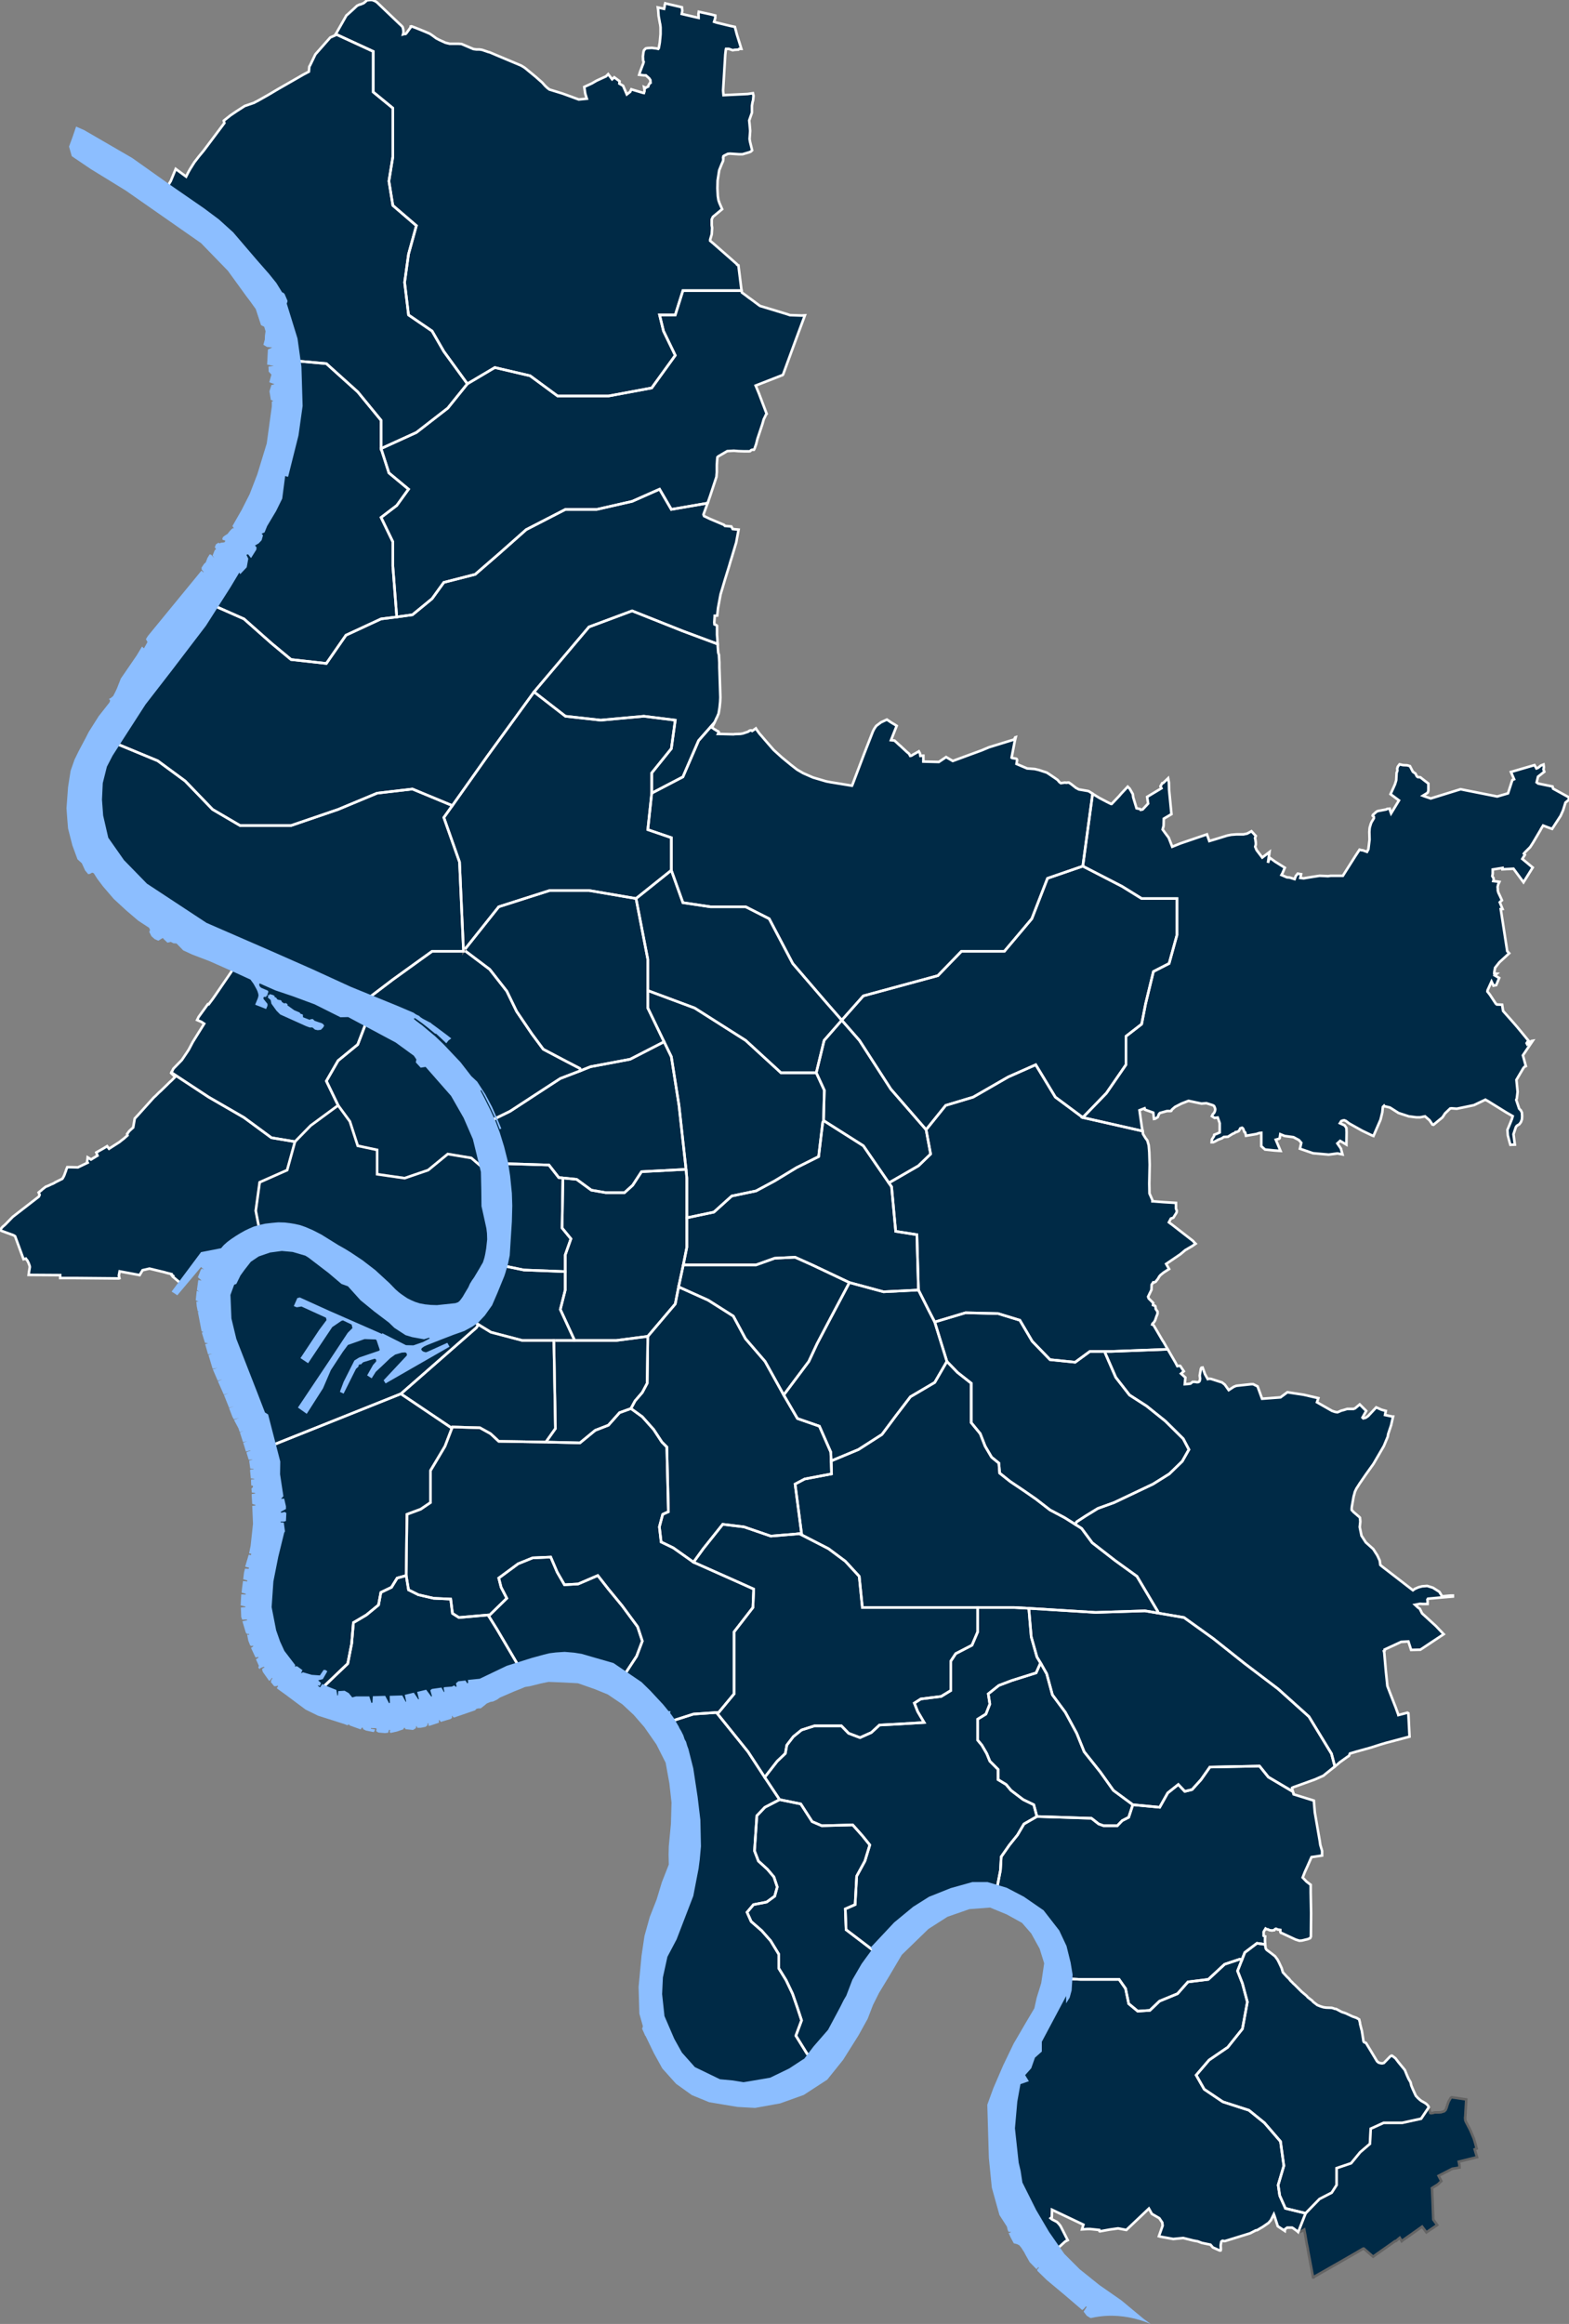 <?xml version="1.0" encoding="utf-8"?>
<!-- Generator: Adobe Illustrator 27.8.0, SVG Export Plug-In . SVG Version: 6.00 Build 0)  -->
<svg version="1.1" id="Ebene_1" xmlns="http://www.w3.org/2000/svg" xmlns:xlink="http://www.w3.org/1999/xlink" x="0px" y="0px"
	 width="800px" height="1184.3px" viewBox="0 0 800 1184.3" style="enable-background:new 0 0 800 1184.3;" xml:space="preserve">
<rect x="0" y="0" width="800" height="1184.3" fill="#808080" stroke="none"/>
<style type="text/css">
	.st0{fill:#002A46;}
	.st1{fill:#EDEDED;}
	.st2{fill:none;stroke:#FFFFFF;stroke-width:1.312;}
	.st3{fill:none;stroke:#646464;stroke-width:1.312;}
	.st4{fill:#8CBEFF;}
</style>
<g>
	<polygon class="st0" points="552.1,569.5 564.1,557.1 574.1,542.6 574.1,528.1 582.1,521.9 584.1,511.6 588.1,495.1 596.1,491 
		600.1,476.5 600.1,457.9 582.1,457.9 572.1,451.7 552.1,441.4 557.1,404.5 560.5,406.6 564.1,408.5 566.5,409.7 566.8,409.7 
		570.6,405.7 571.7,404.4 575,400.9 576,401.9 577.6,404.7 577.8,406.3 579.5,411.9 581.3,412.3 581.6,412.7 582.6,412.5 
		585.4,409.5 584.9,406.1 592.2,401.7 591.7,400.7 592.6,399.1 593.1,399 595.6,396.6 596,398.8 596.1,402.5 597.3,414.9 
		593.4,417.2 593.3,420.8 593.2,421.2 592.8,422.7 593.8,424.1 595.9,426.9 597.3,430.5 597.7,431.5 601.9,429.8 615.4,425.2 
		616.6,428.6 620.6,427.4 625.8,425.8 627.8,425.4 630.4,425.2 634,425.2 635.9,424.8 638.1,423.6 640.3,426 639.9,427.1 
		640.1,427.9 640.3,429.5 640.3,430.4 640,431.5 640.7,433.2 643.6,437 647.3,434.2 646.5,439.7 647.4,437.1 650.3,439.2 
		655.1,442.2 653.9,445 653.4,445.9 656.2,447.1 657.6,447.2 660.1,448 660.7,446.4 661.7,445.2 663.4,445.5 663,447.4 664.7,447.6 
		668.3,447 672.8,446.3 675.4,446.4 677.1,446.5 678.5,446.3 684.7,446.3 691.1,436.2 693.2,433 694.3,433.3 694.8,433.3 697,434.1 
		697.7,432.8 698.3,427.9 698.2,424 698.3,422.5 698.4,421.7 699,419.7 699.3,419 700.5,417 700.5,416.3 699.9,415.7 700,415.3 
		700.2,415.1 701.9,413.6 702.6,413.3 706.8,412.5 707.3,412.2 708.6,412.1 708.9,413.4 709.3,414.5 713.3,407.9 709,404.7 
		710.6,401.2 711.3,399.6 711.9,397.6 712.1,393.8 712.4,393.1 712.5,392.6 712.4,391.7 712.7,390.7 713.6,389.5 715.3,389.9 
		717.5,390 718.9,390.4 720.4,393.3 721.7,394.2 722.4,395.6 722.9,396 724.2,396.1 725.7,397.3 728.3,399.3 728.3,402.8 
		728.1,403.6 727.9,404 727.6,404.2 725.5,405.5 726,405.7 729.5,406.9 744.7,402.2 763.4,405.9 768.9,404.3 771.1,397.5 772,397.1 
		770.4,393.4 782.4,389.9 783,390.9 783.4,391.6 783.7,391.5 784.2,391.3 785.7,390.1 787,389.6 787.2,391 787,392.1 787.4,393.3 
		784.2,395.8 783.5,398.7 784.3,399.3 791.6,400.8 791.9,401.9 799.9,406.3 799.9,406.7 800,407.5 798.2,409 797,412.9 795.7,415.8 
		791.4,422.4 789.4,421.7 786.8,420.7 785.7,422.5 785.4,423.1 781.8,429.2 781.3,430 780.2,431.7 777.5,434.4 777,435 777.5,435.6 
		776.2,437.7 781.5,442.1 776.8,449.6 771.7,442.7 766.1,443 766.1,442.3 761.1,443.1 761.1,445.3 760.9,446.5 761.5,447.5 
		761.6,448.3 761.4,449 763.2,449.2 764.5,449.4 763.9,450.7 763.6,452 763.7,453 763.7,453.8 764,454.9 764.9,456.8 765.8,458.8 
		764.7,459.8 766.1,463.2 765.2,463.3 768.5,484.7 769.5,485.8 764.5,490.4 762.3,493.2 761.9,495.5 761.9,496.1 763.2,496.2 
		762.2,497.1 764.4,498.4 762.9,502 761.5,502.3 760.5,500.2 758.5,504.6 758.4,505.3 759.6,506.8 762.7,511.5 763.2,511.9 
		765.9,512 766.4,515.2 771.8,521.3 773.7,523.5 779.3,530.3 778.4,531.6 778.7,532.2 780.9,530.5 781.5,530.4 776.5,537.8 
		777.1,540 778,543.3 777.5,543.5 776.8,544.2 773.2,550.3 773.8,556.4 773.4,559.8 773.1,560.5 774.6,565 775.4,565.8 776,567 
		776.1,568.9 776,570.4 775.5,571.8 774.7,572.9 773.4,573.7 772.9,574.4 772.4,575.9 771.7,578 772.4,583.3 770.1,583.4 
		769.6,581.7 768.8,578.6 768.6,575.8 769.9,572.7 770.9,570.2 771.3,568.8 768,566.9 758.3,560.9 758,560.8 757.4,560.4 
		751.5,563.2 747.2,564.1 742.8,565 740.1,564.8 739.4,564.9 736.8,567.4 735.5,569.4 730.9,573.2 730.4,573.1 728.9,570.9 
		726.6,568.9 724.1,569.4 722.2,569.4 718.3,568.9 713.1,567.2 708.7,564.4 706.6,563.9 705.9,563.8 705.7,563.5 705.1,564.1 
		704.8,566.9 703.9,570.6 700.3,578.9 699.5,578.6 694.5,576.2 687.9,572.5 686.2,571.2 685.4,570.9 684.7,571 683.9,571.3 
		683.2,572.4 685.6,573.5 686.5,574.8 686.6,577 686.5,583.3 683.3,581.4 681.9,582.7 683.7,585.3 684.5,588.3 681.9,587.8 
		677.5,588.4 669.5,587.7 662.8,585.4 663.5,582.4 662.3,581 659.5,579.5 655,578.9 652.8,578 652.5,580 652.2,580.3 650.5,580.8 
		652.9,586.5 649.8,586.3 645,585.8 643.1,584.1 643.1,577.3 642.1,577.4 640.6,577.9 637.1,578.5 635.3,578.8 634.9,577.1 
		634.5,576.9 633.9,575.3 633.6,574.9 633.3,574.7 632.4,575 632.1,575.6 631.6,576.4 630.5,576.9 630,576.9 629.5,577.4 
		628.5,577.8 626.1,579.3 624,579.4 623,580.1 621.1,580.8 619.5,581.7 619,581.9 618.6,582.1 617.8,582.1 617.9,580.7 619,579 
		619.1,578.3 620.6,577.7 621.9,577.1 621.9,572.4 620.9,569.5 619.3,569.7 617.9,568.8 618.4,567.8 619,567.2 619.4,566.4 
		619.6,565.6 619.6,565.1 619.3,564.2 619,563.6 618.3,563.2 615.1,562.2 612.6,562.4 606,561 602.4,562.4 599.1,564.1 597.5,565.5 
		597.4,565.8 597.2,566.1 596.9,566.2 595,566.2 591.4,567.2 590.9,567.8 590.3,569.3 589,570.1 588.4,570.2 588,567 583.8,565.5 
		583.6,564.8 581,565.8 582.2,574.3 582.6,576.4 	"/>
	<polygon class="st0" points="751.9,1095.3 753.1,1099.3 743.8,1101.6 744.1,1103.1 744.2,1104.6 740.5,1105.2 733.5,1108.8 
		734.9,1111.5 733.1,1113.2 730.7,1114.7 730.1,1115.1 730.2,1115.8 730.4,1120.6 730.8,1131.1 732.8,1133.9 727.3,1137.6 
		725.1,1134.7 720.3,1138.1 715.2,1141.7 714.7,1142.1 713.7,1140.4 711.8,1142 711.3,1142.1 710.6,1142.6 700.1,1150 695.4,1145.9 
		695.1,1145.9 694.9,1146 691.3,1148.1 682.6,1153.1 679.8,1154.7 669.8,1160.4 669.6,1161.1 666.9,1146.7 666.8,1145.9 666.2,1143 
		665.5,1138.8 665,1136.2 664,1136.8 663.7,1137 661.9,1137.6 661.9,1137.5 662,1137.3 665.7,1127.9 672.8,1120.6 679,1117.4 
		681.5,1113.5 681.5,1104.9 688.9,1102.4 693.5,1096.8 698.5,1092.5 698.9,1084.8 705.5,1081.8 715,1081.8 724.6,1079.7 
		728.5,1073.9 728.7,1074.3 729,1075.9 729.2,1076.5 729.3,1076.8 729.6,1076.9 730.5,1076.8 731.6,1076.5 733.8,1076.5 
		734.8,1076.4 736.4,1075.9 737.1,1075.2 737.5,1074.3 738,1072.7 738,1072.7 738.6,1071 739.4,1069.6 739.7,1069.1 740.2,1068.8 
		742.4,1069.1 747.6,1069.9 747.1,1078.8 747,1079.3 747.1,1079.6 747.1,1080.4 747.4,1081.2 749.7,1085.6 751.5,1089.9 
		752.3,1092.6 752.9,1094.9 	"/>
	<polygon class="st0" points="740.8,813.1 740.8,813.6 734.8,814.1 728.1,814.7 727.8,815.2 727.9,815.9 727.9,817.4 725.3,817.4 
		724.1,817.3 721.5,817.8 723,819.2 723.9,819.8 725.1,822.2 727.4,824.3 732.1,828.6 736.1,832.8 724.2,840.7 719.5,840.8 
		718.1,836.5 714.6,836.7 714.4,836.7 713.6,837.1 706,840.6 706,841.2 705.6,841.4 705.8,842.1 706.6,851.4 707.4,859.2 
		708.7,862.6 710.8,868 711.7,870.3 712.7,873.1 712.9,873.6 713,874 717.6,872.8 718.1,873.1 718.7,885 706.6,888.2 703.9,889 
		698.9,890.6 691.7,892.6 688.3,893.6 687.8,894.8 687,895.3 683.1,898.1 682.1,899 681.7,899.3 680.6,900.2 678.9,893.7 
		667.4,874.8 651.7,860.7 634.7,847.8 618.6,835 603.7,824.3 590.3,822 590.4,821.3 579.7,803.3 568.5,795.2 556.9,786.2 
		551.5,778.9 548.2,776.8 548.2,776.8 549,775.5 553.6,772.5 559.8,768.7 568.1,765.7 578,761 587.9,756.3 596.2,751.1 602.8,744.7 
		606.2,738.7 603.3,733.2 594.2,724.2 584.6,716.5 575.9,710.9 568.9,701.9 563.5,689.5 563.5,688.7 566.8,688.7 595.4,687.6 
		599.3,694.3 600.3,696.2 601.4,696 601.8,696.1 603.6,698.8 602.2,700 604.4,702 604.1,705.4 605.6,705.3 607,705.1 607.5,704.7 
		608.1,704.2 609.2,704.2 610.4,704.4 611.1,704.3 611.6,703.9 611.8,703.3 611.9,702.5 611.7,701 612.3,697.5 612.6,697 
		613.2,696.9 614.4,700.3 615.8,702.8 616.5,702.6 617.5,702.7 623.1,704.5 624.5,705.6 626.5,708.4 629.1,706.7 630.4,706.2 
		637.8,705.4 638.4,705.4 639,705.4 641.2,706.5 643.5,712.8 652.9,712.1 656.4,709.5 661,710.2 664.9,710.8 672.2,712.5 
		671.5,714.6 679.2,719 680.7,719.5 681.9,719.7 682.7,719.4 683.8,718.9 685.3,718.5 686.9,718 690.1,718 690.9,717.7 693.3,715.7 
		696.6,719 694.7,722.4 695.1,722.8 696.3,722.5 697.6,721.6 701.7,717.2 704.4,718.4 706.6,719 706.2,721.1 710,721.9 710.3,721.9 
		709.3,726.3 707.8,730.8 707.6,732.1 705.6,736.9 700.3,746 696.5,751.3 693.2,756.1 692,758 691.7,758.4 690.8,760.3 690.7,760.8 
		690.2,762.6 689.3,767.7 689.2,768.6 689.2,769.5 690.3,770.7 690.8,771.1 692.9,772.9 693.4,773.4 693.6,775.4 693.3,778.2 
		694.2,782.6 696.4,786 700.2,789.4 702.3,792.7 703.5,795.3 703.8,797.5 704.6,798.2 720.4,810.4 721.4,809.7 723.2,808.9 
		725.1,808.4 727.7,808.2 730.6,809.1 733.9,811.2 735.3,813.5 739.6,813.1 	"/>
	<polygon class="st0" points="678.9,893.7 680.6,900.2 676,903.9 674.8,904.9 670.5,906.8 659.4,910.8 658.8,911.1 658.8,911.2 
		658.9,911.6 659.1,912.7 659.2,913 646.7,905.6 642.2,900 616.9,900.5 612.4,906.9 607.8,912 604.1,912.9 600.8,909.4 595.4,913.7 
		591.3,921 577.6,919.7 567.7,912.4 561,903 552.8,892.7 549,883.3 543.2,872.6 536.6,863.7 533.7,853 530.7,847.7 528.7,844.4 
		525.8,834.1 524.6,820 524.6,819.6 558.6,821.7 583.8,820.9 590.3,822 603.7,824.3 618.6,835 634.7,847.8 651.7,860.7 667.4,874.8 
			"/>
	<polygon class="st0" points="674.1,943.2 674.1,945.6 668.7,946.4 666.8,950.7 665.3,954 664.2,956.8 666.2,958.9 668.3,960.5 
		668.3,964.3 668.5,974.7 668.5,975.3 668.4,986.9 668,987.7 666.8,988.2 665.5,988.5 663.9,988.9 662.5,989 660.6,988.4 
		653.5,985.1 653.1,985 652.8,984.5 652.8,983.5 651.5,983.3 650.6,982.9 650.3,983 650,983.2 649.8,983.6 648.5,983.8 647.2,983.6 
		646.5,983.2 645.9,983.2 645.3,982.8 644.8,983.6 644.3,984.5 644.3,985.5 644.3,986.5 644.5,986.6 645.1,986.8 645,987.9 
		645,988.4 645,989.3 645.1,990.9 640.9,990.3 634.7,995 633.2,998.8 632.2,998.4 624.4,1001 616.1,1008.7 605.7,1010 600.4,1016 
		591.2,1019.8 586.3,1024.5 580.1,1024.9 575.5,1021.1 573.9,1013.4 570.6,1008.7 550.8,1008.7 537.1,1008.1 537.3,1007.3 
		537.5,1005.2 537.6,1003 537.6,1001 537.4,999.4 537.3,998.7 536.9,996.8 536.8,996.3 536.6,994.9 536,993.1 534.6,989.4 
		532.5,985.4 531.2,983.5 529.9,981.9 528.6,980.2 527.3,979 525.7,977.5 524.5,976.5 523.4,975.7 520.7,974 519.6,973.4 
		517.5,972.3 512.9,970.4 507.3,969.1 507,969.1 510.1,953.1 510.5,946.2 514.7,940.2 518.8,935.1 522.1,929.5 528.7,925.7 
		556.5,926.6 560.2,929.5 562.7,930.4 569.7,930.4 572.2,927.8 575.5,926.1 577.6,919.7 591.3,921 595.4,913.7 600.8,909.4 
		604.1,912.9 607.8,912 612.4,906.9 616.9,900.5 642.2,900 646.7,905.6 659.2,913 659.6,914.4 669.9,917.6 670.4,923.6 672.9,938.1 
		673.2,940.2 	"/>
	<polygon class="st0" points="608.9,633.1 609.6,633.8 607.9,635 604.3,637.1 602.9,638.3 601.8,639.2 594.6,644.1 595,644.8 
		596.1,646.7 593.3,648.5 591.7,649.8 591.1,650.5 590.4,651.7 589.2,653.2 588.3,653.6 588,653.5 587.8,653.8 587.2,654.7 
		587.1,657.3 585.4,660.8 585.7,661.7 588,664 587.9,665.1 588.8,665.4 589.1,665.7 589.3,667.1 589.6,667.5 590.2,668.4 
		590.2,669.5 589.6,671 589.2,672.2 588.9,673 588.4,673.8 587.6,674.6 587.5,675 587.9,675.1 588.3,675.5 592.8,683.2 593.3,683.9 
		593.4,684.1 595.4,687.6 566.8,688.7 563.5,688.7 555.7,688.7 548.2,694.2 535.4,692.9 526.3,683.5 520,672.8 508.9,669.4 
		492.3,669 476.6,673.7 473.7,668.1 468.3,657.4 467.5,629.2 456.7,627.5 455.9,618.9 454.6,604.8 453.2,602.8 453.4,602.7 
		468.3,594.1 474.5,588.1 472.2,575.7 482.2,563.3 496.2,559.1 514.1,548.8 528.1,542.6 538.1,559.1 552.1,569.5 582.6,576.4 
		582.8,577.9 584.1,580 585,581.2 585.7,583.6 586,587.2 586.2,593.5 586,603.1 586.1,608.2 587.2,610.7 587.6,611.6 587.6,612.2 
		588,612.2 593,612.6 599.6,613 599.6,615.9 600,616.9 600,617.5 599.8,618.1 598.3,620.5 597.9,620.7 597.2,620.9 597,621 
		596,622.9 596.9,623.6 597.1,623.7 608.3,632.4 	"/>
	<polygon class="st0" points="603.3,733.2 606.2,738.7 602.8,744.7 596.2,751.1 587.9,756.3 578,761 568.1,765.7 559.8,768.7 
		553.6,772.5 549,775.5 548.2,776.8 542.8,773.4 535.4,769.5 528.3,764 522.1,759.7 515.1,755 509.7,750.7 509.3,745.6 505.6,742.6 
		502.3,737 499.8,730.6 495.2,725 495.2,704.9 488.2,699.4 482.8,693.8 476.6,673.7 492.3,669 508.9,669.4 520,672.8 526.3,683.5 
		535.4,692.9 548.2,694.2 555.7,688.7 563.5,688.7 563.5,689.5 568.9,701.9 575.9,710.9 584.6,716.5 594.2,724.2 	"/>
	<polygon class="st0" points="600.1,457.9 600.1,476.5 596.1,491 588.1,495.1 584.1,511.6 582.1,521.9 574.1,528.1 574.1,542.6 
		564.1,557.1 552.1,569.5 538.1,559.1 528.1,542.6 514.1,548.8 496.2,559.1 482.2,563.3 472.2,575.7 454.2,555 438.2,530.2 
		429.2,519.9 440.2,507.5 478.2,497.2 490.2,484.8 512.1,484.8 526.1,468.2 534.1,447.6 552.1,441.4 572.1,451.7 582.1,457.9 	"/>
	<polygon class="st0" points="498.5,819.2 439.7,819.2 438.1,803.3 431,795.6 422.4,789.2 407.6,781.6 408.7,781.5 405.4,756.3 
		410.3,753.7 424,751.1 423.8,744.5 437.7,738.7 449.7,731 456.7,721.6 464.2,711.8 476.6,704.5 482.8,693.8 488.2,699.4 
		495.2,704.9 495.2,725 499.8,730.6 502.3,737 505.6,742.6 509.3,745.6 509.7,750.7 515.1,755 522.1,759.7 528.3,764 535.4,769.5 
		542.8,773.4 548.2,776.8 548.2,776.8 551.5,778.9 556.9,786.2 568.5,795.2 579.7,803.3 590.4,821.3 590.3,822 583.8,820.9 
		558.6,821.7 524.6,819.6 517.2,819.2 	"/>
	<polygon class="st0" points="577.6,919.7 575.5,926.1 572.2,927.8 569.7,930.4 562.7,930.4 560.2,929.5 556.5,926.6 528.7,925.7 
		527.1,919.7 521.7,917.1 515.5,912.4 513,909.4 508.9,906.9 508.9,901.7 504.7,897.5 503.1,893.6 500.6,889.3 498.5,886.8 
		498.5,876.1 502.7,873.5 504.7,868.4 503.9,863.2 509.3,858.9 515.9,856.4 524.2,853.8 528.3,852.5 530.4,847.8 530.7,847.7 
		533.7,853 536.6,863.7 543.2,872.6 549,883.3 552.8,892.7 561,903 567.7,912.4 	"/>
	<polygon class="st0" points="557.1,404.5 552.1,441.4 534.1,447.6 526.1,468.2 512.1,484.8 490.2,484.8 478.2,497.2 440.2,507.5 
		429.2,519.9 420.2,509.6 404.2,491 392.2,468.2 380.2,462.1 362.2,462.1 348.2,460 342.3,443.5 342.3,426.9 330.3,422.8 
		332.3,404.2 348.2,395.9 356.2,377.4 364.3,368.2 363,370.8 363.5,371.1 363.8,371.3 364.3,371.7 364.6,371.8 364.8,371.9 
		365,372.1 365.5,372.4 366.2,372.7 366.5,373.1 366.1,374 374,374.2 374.7,374.1 377.5,374 378.7,373.8 380.2,373.3 381.4,372.9 
		382.3,372.3 383,372.2 383.5,372.5 384.7,371.7 385.4,371.2 385.9,372 387.2,373.8 387.8,374.5 388,374.7 391,378.2 394.5,382.2 
		398.7,386 403.2,389.7 406.4,392.2 409.5,394 414.5,396.2 421.3,398.2 423.4,398.6 428.9,399.5 434.4,400.4 434.6,400 440.4,384.7 
		441.8,381.1 442,380.6 444.7,373.7 445,372.9 445.7,371.5 446.5,370.3 446.8,369.9 449.2,368.1 452.2,366.7 454.6,368.3 
		456.3,369.3 457.2,369.9 454.3,377.2 456.1,377.4 458.7,379.8 459.1,380.1 459.5,380.5 462.4,383.2 463.5,384.1 464.1,385.2 
		464.7,385.1 465.5,384.6 468.5,382.9 469.1,384 469.2,384.7 469.3,385.2 470.4,385.1 470.8,385.1 470.8,388.1 478.7,388.3 
		482.4,385.8 485.8,387.8 495.3,384.3 500.5,382.4 504.3,380.8 516.3,377.1 517.1,376.9 517.6,375.8 517.9,375.7 517.4,377.7 
		515.8,386.1 516.1,386.3 518,386.6 518.4,386.8 518.6,387.3 518.3,389.3 523.7,391.6 527.6,391.9 529.7,392.4 533.7,393.7 
		534.8,394.4 538.2,396.7 539.3,397.5 540.1,398.5 540.9,399.1 542.9,398.8 543.8,398.9 544.4,398.8 545,398.8 546.2,399.6 
		548.6,401.5 550.1,402.3 554.8,403.1 555.3,403.3 	"/>
	<polygon class="st0" points="530.7,847.7 530.4,847.8 528.3,852.5 524.2,853.8 515.9,856.4 509.3,858.9 503.9,863.2 504.7,868.4 
		502.7,873.5 498.5,876.1 498.5,886.8 500.6,889.3 503.1,893.6 504.7,897.5 508.9,901.7 508.9,906.9 513,909.4 515.5,912.4 
		521.7,917.1 527.1,919.7 528.7,925.7 522.1,929.5 518.8,935.1 514.7,940.2 510.5,946.2 510.1,953.1 507,969.1 500.5,968.3 
		491.2,968.3 486.7,968.8 482.9,969.8 477.2,971.7 474.5,973.3 471.5,975.1 467.2,978.5 464.7,980.8 462.1,983.3 457.8,987.4 
		454.2,991.2 449.7,996.8 449.4,997.1 431.4,983.4 431,972.8 436,970.6 436.8,956.1 441,948.4 443.5,940.2 439.7,935.5 434.8,930 
		419,930.4 414.1,928.3 408.3,919.3 397.5,917.1 389.9,905.7 390,905.6 396.3,897.5 400.4,893.6 401.2,889.3 404.5,885 408.7,881.6 
		415.3,879.5 429,879.5 432.7,883.3 438.5,885.5 444.3,882.9 448.4,879.1 457.9,878.6 471.2,877.8 467.9,872.2 466.2,867.9 
		469.5,865.8 479.9,864.5 484.8,861.5 484.8,846.5 487.3,842.7 495.6,838.4 498.5,831.6 498.5,819.2 517.2,819.2 524.6,819.6 
		524.6,820 525.8,834.1 528.7,844.4 	"/>
	<polygon class="st0" points="498.5,819.2 498.5,831.6 495.6,838.4 487.3,842.7 484.8,846.5 484.8,861.5 479.9,864.5 469.5,865.8 
		466.2,867.9 467.9,872.2 471.2,877.8 457.9,878.6 448.4,879.1 444.3,882.9 438.5,885.5 432.7,883.3 429,879.5 415.3,879.5 
		408.7,881.6 404.5,885 401.2,889.3 400.4,893.6 396.3,897.5 390,905.6 389.9,905.7 381.4,892.7 365.3,872.7 366.5,872.6 
		374.3,863.2 374.3,831.6 383.9,819.2 384.3,809.8 372.7,804.6 353.6,796.1 358.6,789.2 368.5,776.8 379.3,778.1 393,782.8 
		407.6,781.6 422.4,789.2 431,795.6 438.1,803.3 439.7,819.2 	"/>
	<polygon class="st0" points="476.6,673.7 482.8,693.8 476.6,704.5 464.2,711.8 456.7,721.6 449.7,731 437.7,738.7 423.8,744.5 
		423.6,740 417.8,726.8 406.6,722.9 399.6,710.9 412.4,693.8 416.6,684.8 423.6,671.5 433.1,653.6 450.5,658.3 468.3,657.4 
		473.7,668.1 	"/>
	<polygon class="st0" points="472.2,575.7 474.5,588.1 468.3,594.1 453.4,602.7 453.2,602.8 440.2,583.9 420,571.1 419.9,571 
		420.3,555.6 416.2,546.7 420.2,530.2 429.2,519.9 438.2,530.2 454.2,555 	"/>
	<polygon class="st0" points="467.5,629.2 468.3,657.4 450.5,658.3 433.1,653.6 414.1,644.6 405.4,640.7 395,641.2 385.5,644.6 
		348.4,644.6 350.2,635.6 350.2,620.6 364,617.7 373.1,609.5 385.5,606.9 395,601.8 406.2,595 417.4,589.4 419.5,571.9 420,571.1 
		440.2,583.9 453.2,602.8 454.6,604.8 455.9,618.9 456.7,627.5 	"/>
	<polygon class="st0" points="431.4,983.4 449.4,997.1 446.5,1001.1 444,1004.7 443.1,1006.1 437.6,1015.2 435.9,1018.5 
		432.7,1024.3 424.9,1038.1 421.9,1042.4 417.1,1048.3 416.1,1049.2 411.5,1046.6 405.8,1037.4 408.7,1029.6 406.6,1023.2 
		404.1,1016 400.8,1009.1 397.1,1003.1 397.1,995.9 392.9,989 388.4,983.9 383,979.2 380.9,974.5 384.2,970.6 390.9,969.3 
		395,966.3 396.3,961.6 394.6,956.5 391.3,952.6 386.7,948.4 384.7,943.2 385.9,925.3 390,921 397.5,917.1 408.3,919.3 414.1,928.3 
		419,930.4 434.8,930 439.7,935.5 443.5,940.2 441,948.4 436.8,956.1 436,970.6 431,972.8 	"/>
	<polygon class="st0" points="433.1,653.6 423.6,671.5 416.6,684.8 412.4,693.8 399.6,710.9 390.1,693.8 380.1,682.2 373.9,670.7 
		361.1,662.6 346,655.8 348.4,644.6 385.5,644.6 395,641.2 405.4,640.7 414.1,644.6 	"/>
	<polygon class="st0" points="420.2,509.6 429.2,519.9 420.2,530.2 416.2,546.7 398.2,546.7 380.2,530.2 354.2,513.7 330.3,504.8 
		330.3,488.9 324.3,457.9 342.3,443.5 348.2,460 362.2,462.1 380.2,462.1 392.2,468.2 404.2,491 	"/>
	<polygon class="st0" points="349.8,595.9 346.2,563.3 342.3,538.5 338.6,530.9 330.3,513.7 330.3,504.8 354.2,513.7 380.2,530.2 
		398.2,546.7 416.2,546.7 420.3,555.6 419.9,571 420,571.1 419.5,571.9 417.4,589.4 406.2,595 395,601.8 385.5,606.9 373.1,609.5 
		364,617.7 350.2,620.6 350.2,600.4 	"/>
	<polygon class="st0" points="416.1,1049.2 413.8,1051.4 412.2,1052.9 410.5,1054.5 409.4,1055.3 404.8,1058.8 401.9,1060.5 
		400.1,1061.9 397.9,1062.9 394.7,1064 390.7,1065 386.3,1065.7 382.8,1066.1 380.2,1066.3 378.7,1066.4 374.4,1066.1 366.6,1065.1 
		363,1064.1 359.7,1062.9 356.8,1061.6 354.4,1060.1 347.8,1054.9 344.8,1052.1 342,1048.6 339.4,1044.8 337.2,1040.8 335.4,1036.7 
		334,1032.3 332.9,1027.8 332.1,1023.3 331.6,1018.8 331.5,1016.8 331.4,1014.2 331.5,1009.7 331.8,1005.1 332.4,1000.6 
		333.3,996.2 334.2,991.6 336.6,982.9 338.1,978.5 340.7,971.7 342,968.4 344.6,960.7 346,955 347.5,947.8 348.4,942.1 348.8,937.6 
		349.2,930.5 349.2,925.3 348.9,918.4 348.1,910.6 347.3,906.2 346,899.7 344.2,894.2 343.3,891.6 341.9,888.3 340.2,884.9 
		340,884.5 338.5,881.8 338.3,881.5 336.7,878.9 353.6,873.5 365.3,872.7 381.4,892.7 389.9,905.7 397.5,917.1 390,921 385.9,925.3 
		384.7,943.2 386.7,948.4 391.3,952.6 394.6,956.5 396.3,961.6 395,966.3 390.9,969.3 384.2,970.6 380.9,974.5 383,979.2 
		388.4,983.9 392.9,989 397.1,995.9 397.1,1003.1 400.8,1009.1 404.1,1016 406.6,1023.2 408.7,1029.6 405.8,1037.4 411.5,1046.6 	
		"/>
	<polygon class="st0" points="410.4,160.7 405.6,173.6 399.3,190.8 399.1,191.1 385.3,196.5 387,200.6 390.9,210.9 390.5,211.4 
		390.1,212.3 389.4,213.7 388.7,216.2 386.2,223.7 385.5,226.5 385.3,227 384.7,228.7 384.4,229.2 384,229.2 383.5,229.2 383,229.4 
		382.5,229.9 382,230 379.5,230 376.5,229.9 374.2,229.7 370.8,229.9 366.2,232.6 365.8,233 365.7,233.9 365.5,237 365.5,239.1 
		365.5,239.7 365.5,240.7 365.4,241.6 365.3,243 362.1,252.7 360.8,256.4 342.3,259.6 336.3,249.3 322.3,255.5 304.3,259.6 
		288.3,259.6 268.3,269.9 254.3,282.3 242.3,292.7 226.3,296.8 220.3,305.1 210.3,313.3 202.3,314.4 200.3,288.5 200.3,276.1 
		194.3,263.7 202.3,257.6 208.3,249.3 198.3,241 194.3,228.6 212.3,220.4 228.3,208 238.3,195.6 252.3,187.3 270.3,191.5 
		284.3,201.8 310.3,201.8 332.3,197.7 344.3,181.1 338.3,168.7 336.3,160.5 344.3,160.5 348.2,148.1 378.1,148.1 378.3,149.1 
		380.1,150.4 382.2,152 382.4,152.1 387.5,155.9 400.7,159.9 402.8,160.6 408.8,160.8 	"/>
	<polygon class="st0" points="383.9,47.5 384.2,48.8 384,51 383.7,52.1 383.4,53.9 383.4,57.4 382,61.4 382.2,63.3 382.5,66.7 
		382.2,70.8 382.4,72.1 383.5,76.6 382.9,77.2 382.5,77.4 382,77.6 378.6,78.6 377.8,78.6 376.8,78.6 372.2,78.3 371.1,78.4 
		369.1,79.4 368.8,79.7 368.8,80.4 368.7,80.5 368.8,80.9 368.7,82 367.9,83.8 366.7,86.8 365.9,92 365.8,96 366,99.9 366.3,101.9 
		366.8,103.4 368.2,106.6 366.4,108.1 363.5,110.5 362.9,111.8 362.9,114.8 363.1,116.1 362.9,119.4 362.1,122.1 362.1,122.7 
		363.4,123.8 371.4,130.8 375.7,134.6 375.8,134.9 376.5,135.2 378.1,148.1 348.2,148.1 344.3,160.5 336.3,160.5 338.3,168.7 
		344.3,181.1 332.3,197.7 310.3,201.8 284.3,201.8 270.3,191.5 252.3,187.3 238.3,195.6 226.3,179.1 220.3,168.7 208.3,160.5 
		206.3,143.9 208.3,129.5 212.3,115 200.3,104.7 198.3,92.3 200.3,79.9 200.3,55.1 190.3,46.9 190.3,26.2 171.2,17.4 176.6,7.9 
		177.3,7.3 180.5,4.4 180.8,4.1 182.1,2.9 183.4,2.3 183.7,2.3 185.2,1.7 185.7,1.4 186,1.1 186.3,0.9 186.5,0.7 187.2,0.1 
		187.8,0.1 188.5,0 189.8,0 191.1,0.5 192.1,1.1 203.5,12 204.7,13.1 205.3,13.8 205.6,15 205.7,16 205.7,16.7 205.5,17.5 
		206.2,17.3 206.8,17.3 207.3,16.8 209.4,13.9 209.4,13.5 209.8,13.4 211.7,14.1 214.2,15.1 216.4,16 219.2,17.2 220.8,18.3 
		222.4,19.5 223.9,20.3 227.2,21.8 229.3,22.3 233.7,22.3 235.3,22.4 241.4,25 242.9,25.2 244.5,25.2 245.8,25.4 249,26.5 
		249.8,26.7 252.6,27.9 257.6,30 265.7,33.4 267.2,34.3 268,34.9 273.1,39.1 276.4,42 278,43.8 279.3,45 279.9,45.4 280.1,45.6 
		286.9,47.7 291.3,49.3 292.1,49.6 295.1,50.7 299.2,50.3 298.4,47.7 297.9,44.3 301.8,42.5 304.2,41.1 309,38.9 310.1,37.8 
		312.1,40.4 313.2,39.4 315.9,41.4 315.8,42.6 317.7,43.7 319.6,48.1 321.3,46.8 321.9,45.5 322.8,45.8 327.8,47.3 328.3,47.4 
		328.6,46.5 328.6,45.6 328.5,45 328.4,44.4 329.2,44.8 329.4,44.6 330.5,44.1 330.7,43.4 331.3,42.4 331.7,42.2 331.6,40.8 
		331,39.9 329.3,38.4 328.4,38.4 325.9,38.1 326.4,36.5 328,32.3 328.2,31.5 327.9,30.9 327.8,28.7 328.1,26.5 328.3,25.7 
		329.1,24.8 329.5,24.6 330.3,24.5 332.4,24.4 334.8,24.7 335.6,24.9 335.9,24.5 336.4,21.7 336.8,17.4 336.8,14 336.6,12.3 
		336.5,12 335.8,8.1 335.6,5.2 335.4,3.8 338.6,4.5 338.8,3.6 338.9,3.2 338.9,2.7 339.2,1.7 339.5,1.8 347.7,3.7 347.8,4.8 
		347.9,5.4 347.6,7.1 354.4,8.7 356.2,9.1 356.2,7.9 356.1,7.2 356.2,6.7 356.3,6 362.7,7.4 364.7,7.9 364.7,8.3 364.7,9.1 
		364.6,9.5 364.1,11.1 365.3,11.5 372.3,13.2 374.7,13.7 375.7,17.5 378,24.9 376.9,24.9 376.5,25.3 374.5,25.4 373.6,25.6 
		371.6,24.9 370.2,24.9 370.1,25.2 369.8,27.8 368.7,46.1 368.9,48.5 381.2,47.9 	"/>
	<polygon class="st0" points="202.3,314.4 210.3,313.3 220.3,305.1 226.3,296.8 242.3,292.7 254.3,282.3 268.3,269.9 288.3,259.6 
		304.3,259.6 322.3,255.5 336.3,249.3 342.3,259.6 360.8,256.4 359.6,259.7 359,261.3 358.7,262.2 359,263 361.9,264.4 369.2,267.5 
		369.6,268 372.9,268.3 373.6,269.6 376.6,269.9 375.7,274.7 375.4,276.4 373.1,284.1 372.4,286.3 372.2,287 371.8,288.4 
		369.6,295.5 368.6,298.9 367.4,302.9 366.1,309.9 366,310.9 365.7,313.7 364.4,313.8 364.4,314.2 364.2,317.2 364.3,318.2 
		364.8,318.4 365.3,318.6 365.6,318.9 365.6,319.9 365.6,323.5 365.8,326 365.9,328.2 348.2,321.6 322.3,311.3 300.3,319.5 
		272.3,352.6 248.3,385.6 230.6,410.6 230.3,410.4 210.3,402.1 192.3,404.2 172.4,412.5 148.4,420.7 122.4,420.7 108.4,412.5 
		94.4,398 80.4,387.7 52.4,376.1 53.7,373.4 56,369.4 57.9,366.4 60.3,362.7 61,361.7 75.8,341.4 79.7,335.9 82.3,332.4 87.1,325.8 
		90,321.8 101.4,306.2 102,305.5 124.4,315.4 138.4,327.8 148.4,336.1 166.4,338.1 176.4,323.7 194.3,315.4 	"/>
	<polygon class="st0" points="366.9,342.8 367.3,355.4 367.2,357.6 366.9,360.6 366.4,363.6 365.5,365.7 365.3,366 365,366.7 
		364.3,368.2 356.2,377.4 348.2,395.9 332.3,404.2 332.3,393.9 342.3,381.5 344.3,367 328.3,365 306.3,367 288.3,365 272.3,352.6 
		300.3,319.5 322.3,311.3 348.2,321.6 365.9,328.2 365.9,328.5 366.2,332.6 366.6,333.8 366.6,334.5 366.8,337.7 366.8,340.2 	"/>
	<polygon class="st0" points="350.2,620.6 350.2,635.6 348.4,644.6 346,655.8 344.3,664.5 330.3,681 314.3,683.1 292.8,683.1 
		292.8,682.7 285.7,667.3 288.2,657.4 288.2,648 288.2,639.5 291.1,631.3 286.6,625.8 287,600.5 287,600.3 294,601 301.5,606.5 
		308.9,607.8 318.4,607.8 322.6,604 327.1,597.1 349.8,595.9 350.2,600.4 	"/>
	<polygon class="st0" points="346.2,563.3 349.8,595.9 327.1,597.1 322.6,604 318.4,607.8 308.9,607.8 301.5,606.5 294,601 
		287,600.3 284.9,600.1 279.9,593.7 267.1,593.3 250.4,592.8 245.3,573.3 246,573.2 260.1,566.3 272.5,558.2 285.7,549.6 
		296.1,545.6 301.1,543.6 310.2,541.9 321.3,539.8 338.6,530.9 342.3,538.5 	"/>
	<polygon class="st0" points="344.3,367 342.3,381.5 332.3,393.9 332.3,404.2 330.3,422.8 342.3,426.9 342.3,443.5 324.3,457.9 
		300.3,453.8 280.3,453.8 254.3,462.1 236.7,484.2 236.3,483.9 234.3,439.3 226.3,416.6 230.6,410.6 248.3,385.6 272.3,352.6 
		288.3,365 306.3,367 328.3,365 	"/>
	<polygon class="st0" points="330.3,504.8 330.3,513.7 338.6,530.9 321.3,539.8 310.2,541.9 301.1,543.6 296.1,545.6 295.7,544.5 
		288.2,540.6 277,534.7 271.2,526.9 263.4,515.4 258.4,505.1 249.7,494 236.7,484.2 254.3,462.1 280.3,453.8 300.3,453.8 
		324.3,457.9 330.3,488.9 	"/>
	<polygon class="st0" points="295.7,544.5 296.1,545.6 285.7,549.6 272.5,558.2 260.1,566.3 246,573.2 245.3,573.3 244.3,569.5 
		230.3,544.7 208.3,525.2 188.8,515.9 182.4,512.8 200.3,499.2 220.3,484.8 236.3,484.8 236.7,484.2 249.7,494 258.4,505.1 
		263.4,515.4 271.2,526.9 277,534.7 288.2,540.6 	"/>
	<polygon class="st0" points="292.8,682.7 292.8,683.1 290.3,683.1 282.4,683.1 266.3,683.1 250.3,678.9 235.5,669.8 249.5,650 
		250.6,643.8 267.1,647.2 287.8,648 288.2,648 288.2,657.4 285.7,667.3 	"/>
	<polygon class="st0" points="286.6,625.8 291.1,631.3 288.2,639.5 288.2,648 287.8,648 267.1,647.2 250.6,643.8 252.3,627.3 
		252.3,600.4 250.4,592.8 267.1,593.3 279.9,593.7 284.9,600.1 287,600.3 287,600.5 	"/>
	<polygon class="st0" points="250.6,643.8 249.5,650 235.5,669.8 218.3,675.1 206.3,671 186.4,654.1 172.4,642.1 160.4,634.5 
		145.2,630 133.4,631.2 133.2,630.9 132.4,627.3 130.4,617 132.4,602.5 146.4,596.3 150.4,581.8 158.4,573.6 172.4,563.3 
		178.4,571.5 182.4,583.9 192.3,586 192.3,598.4 206.3,600.4 218.3,596.3 228.3,588.1 240.3,590.1 252.3,600.4 252.3,627.3 	"/>
	<polygon class="st0" points="250.4,592.8 252.3,600.4 240.3,590.1 228.3,588.1 218.3,596.3 206.3,600.4 192.3,598.4 192.3,586 
		182.4,583.9 178.4,571.5 172.4,563.3 166.4,550.9 172.4,540.5 182.4,532.3 188.3,516.9 188.8,515.9 208.3,525.2 230.3,544.7 
		244.3,569.5 245.3,573.3 	"/>
	<polygon class="st0" points="226.3,179.1 238.3,195.6 228.3,208 212.3,220.4 194.3,228.6 194.3,214.2 182.4,199.7 166.4,185.3 
		146.2,183.5 145.7,179.5 144.2,172.3 141.6,164.5 140.5,161.1 138,156 135.7,150.9 130.8,142.8 129.6,141.2 129.3,140.7 
		126.3,136.9 121.6,132.4 115.9,126.8 111.7,123 100.4,113.1 89.9,105 82.4,99.6 86,94.1 86.7,92.8 87,92.4 89.6,86.1 94.9,90 
		96,87.8 96.9,86.2 99.1,82.7 101.5,79.6 103.9,76.7 114.4,62.7 114.1,61.6 114.1,61.5 116.5,59.6 117.5,58.8 120.6,56.7 124.8,54 
		129.5,52.4 130.4,51.9 131.4,51.4 137.4,48 141.6,45.5 154.5,38.1 157.5,36.5 157.7,34 158.2,33.1 160.8,27.7 168.4,19.1 170.9,18 
		171,17.7 171.2,17.4 190.3,26.2 190.3,46.9 200.3,55.1 200.3,79.9 198.3,92.3 200.3,104.7 212.3,115 208.3,129.5 206.3,143.9 
		208.3,160.5 220.3,168.7 	"/>
	<polygon class="st1" points="236.7,484.2 236.3,484.8 236.3,483.9 	"/>
	<polygon class="st0" points="236.3,483.9 236.3,484.8 220.3,484.8 200.3,499.2 182.4,512.8 160.8,504.7 132.4,494 121.1,490.2 
		121.7,489.3 119.6,488.3 119.2,488.2 112.4,485.1 111.2,484.5 98.1,477.3 89.5,472.7 85.8,470.3 82.8,468.4 75.8,463.6 70.5,459.5 
		67.1,456.5 63.8,453.2 61.4,450.6 58.5,447 57,445.1 55.2,442.6 52.5,438.4 50.7,435.3 48.6,430.9 46.7,426 46.5,425.5 45.9,423.7 
		44.8,418.5 44.5,416.9 44.1,414.6 43.8,408.4 44,404.5 44,403.8 44.5,399.3 44.8,397.6 45.3,394.8 46.6,390.4 49,383.7 50.3,380.6 
		50.6,379.8 50.8,379.4 51.1,378.8 51.2,378.5 52.4,376.1 80.4,387.7 94.4,398 108.4,412.5 122.4,420.7 148.4,420.7 172.4,412.5 
		192.3,404.2 210.3,402.1 230.3,410.4 230.6,410.6 226.3,416.6 234.3,439.3 	"/>
	<polygon class="st0" points="208.3,249.3 202.3,257.6 194.3,263.7 200.3,276.1 200.3,288.5 202.3,314.4 194.3,315.4 176.4,323.7 
		166.4,338.1 148.4,336.1 138.4,327.8 124.4,315.4 102,305.5 104.4,302.3 117.7,283.6 119.5,279.8 120.5,277.6 120.7,277.2 
		123.4,271.1 125.7,267.8 129.9,261.7 133.4,254.1 136.4,246.1 139.3,235.1 139.5,234.7 142.9,222.7 145.5,206.2 147,203.8 
		147,189.8 146.2,183.5 166.4,185.3 182.4,199.7 194.3,214.2 194.3,228.6 198.3,241 	"/>
	<polygon class="st0" points="182.4,512.8 188.8,515.9 188.3,516.9 182.4,532.3 172.4,540.5 166.4,550.9 172.4,563.3 158.4,573.6 
		150.4,581.8 138.4,579.8 124.4,569.5 106.4,559.1 87.4,546.6 87.6,546.2 87.9,545.6 88.4,544.6 92.7,540.2 95.6,535.9 96.3,534.8 
		98.3,531 104.1,521.7 102.6,520.7 102.1,520.5 100.5,519.8 101.3,518.2 104.2,514.2 106,511.7 106.4,511.8 108.2,509.4 108.5,509 
		109.9,507 117.7,495.6 121.1,490.2 132.4,494 160.8,504.7 	"/>
	<polygon class="st0" points="150.4,581.8 146.4,596.3 132.4,602.5 130.4,617 132.4,627.3 133.2,630.9 133.4,631.2 124.8,635.6 
		109.6,647.5 109.7,647.2 110.8,644.7 103.7,640.3 103.3,640.2 92.6,654.3 91.2,653.2 88.6,651 88.1,650.6 88.3,650.2 88,650 
		87.5,649.8 87.5,649.3 84.7,648.6 84.1,648.4 76.2,646.5 72.7,647.3 71.2,649.8 61,647.9 60.6,650 60.9,651.4 60.6,651.5 
		38.7,651.3 35.9,651.3 31.8,651.3 31.2,651.3 30.7,651.3 30.7,649.8 30.4,649.8 29.9,649.8 14.6,649.7 14.8,648.1 15.2,645.7 
		15.1,645.1 14.6,643.7 13.9,642.3 13.6,642 13.2,641.4 12,641.7 7.7,630 6.9,629.5 0.9,627.3 0,626.8 1.2,625.3 2.7,624 6.5,620.1 
		19.8,609.8 20.2,608.9 19.7,607.7 21.3,606.4 21.6,606.1 23.4,604.7 23.8,604.6 25.2,604 26,603.6 27.2,603.1 27.9,602.7 
		28.4,602.4 31.8,600.7 32.4,599.7 32.9,598.6 33.2,597.7 33.5,597 33.7,596.3 34,595.5 34.3,594.8 35.9,594.8 39.7,594.9 
		44.7,592.5 44.4,591.9 44.6,590.9 44.7,589.8 45.2,590.1 46,590.6 46.4,590.9 49.7,588.9 49.1,587.3 52.8,585.2 54.6,584.1 
		55.6,585.4 60.9,582 61.9,581.2 63.3,580.1 65,578.6 64.8,577.9 65.9,576.4 67.2,575.2 67.9,574.6 68.7,570 70.3,568.3 78.4,559.3 
		79.3,558.5 79.9,557.9 81.2,556.6 81.9,556 85.2,552.8 86.3,551.7 87.6,550.5 88.5,549.6 89.2,548.9 88.5,548 87.3,546.9 
		87.4,546.6 106.4,559.1 124.4,569.5 138.4,579.8 	"/>
	<polygon class="st0" points="728.5,1073.9 724.6,1079.7 715,1081.8 705.5,1081.8 698.9,1084.8 698.5,1092.5 693.5,1096.8 
		688.9,1102.4 681.5,1104.9 681.5,1113.5 679,1117.4 672.8,1120.6 665.7,1127.9 655.4,1125.4 652.5,1118.9 651.7,1113.5 
		654.6,1103.7 652.9,1091.3 644.7,1081.8 636.8,1075.4 623.5,1071.1 614,1064.7 609.9,1057.5 616.5,1049.8 626,1043.3 633.5,1033.9 
		636,1020.2 633.5,1010.8 631,1004.4 633.2,998.8 634.7,995 640.9,990.3 645.1,990.9 645.1,991 645.3,992.7 645.5,993.2 
		645.9,993.7 647.8,995.1 650.1,996.9 651.3,998.5 652,999.8 653.5,1003 654.1,1005.1 655.2,1006.3 656.5,1007.7 657,1008.1 
		658.2,1009.6 658.8,1010.1 659.3,1010.7 660.1,1011.4 660.6,1011.9 662.1,1013.4 663.6,1014.9 666.1,1017 666.9,1017.9 669,1019.5 
		669.6,1020.2 671.7,1021.8 673.2,1022.4 673.8,1022.6 674.8,1022.9 676.2,1023.1 679.1,1023.2 680.6,1023.7 681.3,1023.8 
		684.1,1025.3 686.2,1026 689.6,1027.6 691.6,1028.3 693,1029.1 693.4,1030.7 693.5,1031.5 694.4,1035 695,1038.8 695.2,1040.2 
		695.5,1040.7 696.5,1041.1 702.1,1050.4 702.9,1051.1 703.9,1051.4 704.7,1051.5 705.6,1051.3 708.8,1048 709.4,1047.6 
		709.8,1047.6 711.5,1048.9 713.1,1051 716.3,1054.9 717.4,1057.6 718.2,1059.4 719.2,1061.1 719.4,1061.9 719.6,1062.8 
		720.3,1064.5 721.2,1066.5 721.9,1068 722.9,1069.1 723.9,1070 724.4,1070.4 724.8,1070.7 725.9,1071.3 726.9,1071.9 727.4,1072.3 
		727.8,1072.7 728.4,1073.5 	"/>
	<polygon class="st0" points="665.7,1127.9 662,1137.3 661.9,1137.5 661.4,1137 659.5,1135.6 658.8,1135.2 656.3,1135.2 655.2,1136 
		655.1,1136.9 654.5,1136.5 651.5,1134.5 649.8,1129.2 649.5,1128.4 648,1131.4 646.8,1132.8 643.9,1134.8 641,1136.5 640.3,1136.6 
		637.4,1138.1 624.8,1142 624.2,1142.1 623.5,1141.9 623.1,1142 622.7,1142.4 622.5,1143.6 622.4,1144.3 622.5,1146.3 622.4,1146.8 
		622.1,1146.9 621.5,1146.7 618.4,1145.3 617.2,1143.9 612.8,1143 610.7,1142.2 608.5,1141.8 603.3,1140.5 598.2,1141 591.6,1139.8 
		590.9,1139.6 592.8,1134.2 592.6,1132.6 591.1,1130.4 587.3,1128.2 585.8,1125.5 574.3,1136.4 570.1,1135.6 565.8,1136.2 
		560.8,1137.1 560.6,1137 560.5,1136.4 555.7,1135.9 554.6,1135.9 551.7,1136.1 552.4,1133.7 536.4,1126.1 536.3,1129.9 
		535.7,1130.4 536.4,1131 538.9,1132.3 539.8,1133.2 540.6,1134.2 541,1134.9 544.4,1141.6 543.1,1142.3 538.8,1146.2 533.3,1151.3 
		527.9,1145 524.7,1140.7 522.6,1137.8 519.9,1134.3 518.4,1131.8 517,1129.1 515.8,1126.4 514.5,1123.4 513.5,1121.1 511.8,1116.5 
		510.4,1111.4 509.4,1106.9 508.4,1100.1 508.3,1097.7 508.1,1091.6 508.1,1088.3 508.6,1082.5 509.6,1076.3 511.2,1068.7 
		512.6,1063.3 513.1,1061.6 514.3,1058.1 517.4,1050.3 519.2,1046.4 520.8,1043.2 522.3,1040.3 523.9,1037.6 528.1,1030.2 
		531.8,1023 533.5,1019.5 535.9,1013.6 536.8,1010.2 536.8,1009.7 537.1,1008.4 537.1,1008.1 550.8,1008.7 570.6,1008.7 
		573.9,1013.4 575.5,1021.1 580.1,1024.9 586.3,1024.5 591.2,1019.8 600.4,1016 605.7,1010 616.1,1008.7 624.4,1001 632.2,998.4 
		633.2,998.8 631,1004.4 633.5,1010.8 636,1020.2 633.5,1033.9 626,1043.3 616.5,1049.8 609.9,1057.5 614,1064.7 623.5,1071.1 
		636.8,1075.4 644.7,1081.8 652.9,1091.3 654.6,1103.7 651.7,1113.5 652.5,1118.9 655.4,1125.4 	"/>
	<polygon class="st0" points="282.4,683.1 283.2,728 278.3,734.9 278.3,734.9 254.3,734.5 250.1,730.6 244.7,727.6 230.7,727.2 
		230.4,727.8 204.4,710.3 242.9,676.6 243.9,675 250.3,678.9 266.3,683.1 	"/>
	<polygon class="st0" points="230.4,727.8 226.9,737 222.8,743.9 219.5,749.4 219.5,765.7 214.5,769.1 207.5,771.7 207.1,802.9 
		202.5,804.2 199.6,808.9 194.2,811.5 193,817.9 186.8,823 180.2,826.9 179.3,837.6 177.3,847.8 159.7,864.6 158.6,864 155.9,862.2 
		155.7,862.1 152.9,860.1 152.6,859.9 150.1,857.7 144.9,852.2 142.6,849.3 140.8,846.5 140.2,845.7 138.1,842 136.9,839.4 
		136.6,838.6 135.2,835 134,831 133.2,827.1 132.7,824.5 132.4,821.4 132.2,816.3 132.5,812.1 132.8,809.3 135.6,791.8 136.7,783.7 
		136.7,782.9 137.1,776.7 137.3,773.4 137.2,767.9 137,759.8 136.9,757.1 136.7,755.9 136.2,750.8 135.4,744.9 134.1,738.4 
		204.4,710.3 	"/>
	<polygon class="st0" points="204.4,710.3 134.1,738.4 133.4,735.5 132.9,733.5 132.6,732.3 131.3,729.1 117.2,692.9 115.7,688.7 
		109.2,672.4 108.1,669 107.2,665.1 106.9,660.5 107.2,656 108,652.3 108.2,651.5 109.6,647.5 124.8,635.6 133.4,631.2 145.2,630 
		160.4,634.5 172.4,642.1 186.4,654.1 206.3,671 218.3,675.1 235.5,669.8 243.9,675 242.9,676.6 	"/>
	<polygon class="st0" points="407.6,781.6 393,782.8 379.3,778.1 368.5,776.8 358.6,789.2 353.6,796.1 343.3,788.8 337.1,785.8 
		336.2,778.1 337.9,771.7 340.8,770.4 340,737.4 337.5,734.9 333.3,728.5 327.5,722 321.7,717.8 323.8,713.9 327.5,709.6 330,704.9 
		330.3,681 344.3,664.5 346,655.8 361.1,662.6 373.9,670.7 380.1,682.2 390.1,693.8 399.6,710.9 406.6,722.9 417.8,726.8 423.6,740 
		423.8,744.5 424,751.1 410.3,753.7 405.4,756.3 408.7,781.5 	"/>
	<polygon class="st0" points="365.3,872.7 353.6,873.5 336.7,878.9 335.6,877 333.9,874.8 328.2,867.7 326.6,865.8 325.2,864.5 
		324.2,863.7 323.6,863.2 318.9,860.1 315.3,858.1 319.3,852.1 324.6,844 327.5,836.3 325.1,829 317.2,818.3 310.2,809.8 
		304.8,802.9 294.8,807.2 287.8,807.6 284.1,801.2 280.8,793.5 271.6,793.9 264.2,796.9 254.3,804.2 255.5,808.9 258.4,814.5 
		249.7,823 249.1,823.4 248.9,823 234,824.3 230.7,822.2 229.8,814.9 221.1,814.5 213.3,812.7 208.3,810.2 207.1,802.9 207.5,771.7 
		214.5,769.1 219.5,765.7 219.5,749.4 222.8,743.9 226.9,737 230.7,727.2 244.7,727.6 250.1,730.6 254.3,734.5 278.3,734.9 
		295.7,735.3 303.5,728.9 310.2,726.3 315.9,719.9 321.7,717.8 327.5,722 333.3,728.5 337.5,734.9 340,737.4 340.8,770.4 
		337.9,771.7 336.2,778.1 337.1,785.8 343.3,788.8 353.6,796.1 372.7,804.6 384.3,809.8 383.9,819.2 374.3,831.6 374.3,863.2 
		366.5,872.6 	"/>
	<polygon class="st0" points="330.3,681 330,704.9 327.5,709.6 323.8,713.9 321.7,717.8 315.9,719.9 310.2,726.3 303.5,728.9 
		295.7,735.3 278.3,734.9 278.3,734.9 283.2,728 282.4,683.1 282.4,683.1 290.3,683.1 292.8,683.1 314.3,683.1 	"/>
	<polygon class="st0" points="325.1,829 327.5,836.3 324.6,844 319.3,852.1 315.3,858.1 309.3,854.8 302.5,852.4 299.4,851.3 
		294.9,850 293,849.6 291.5,849.3 289,848.8 285.6,848.6 282.5,848.8 279.9,849.2 276,850.1 275.4,850.3 274.8,850.4 274,850.7 
		271.1,851.8 267,853.4 253.4,830.3 249.1,823.4 249.7,823 258.4,814.5 255.5,808.9 254.3,804.2 264.2,796.9 271.6,793.9 
		280.8,793.5 284.1,801.2 287.8,807.6 294.8,807.2 304.8,802.9 310.2,809.8 317.2,818.3 	"/>
	<polygon class="st0" points="267,853.4 264.1,854.5 258.1,857.2 245.2,862.7 243.8,863.2 235.4,866.1 227.8,868.4 222.4,869.7 
		216.4,871.3 206.4,873.1 198.2,873.5 193.2,873.4 188.2,873.1 183.5,872.7 177.3,871.6 173.5,870.4 169.6,869.1 165.9,867.6 
		161.9,865.8 159.7,864.6 177.3,847.8 179.3,837.6 180.2,826.9 186.8,823 193,817.9 194.2,811.5 199.6,808.9 202.5,804.2 
		207.1,802.9 208.3,810.2 213.3,812.7 221.1,814.5 229.8,814.9 230.7,822.2 234,824.3 248.9,823 249.1,823.4 253.4,830.3 	"/>
	<polygon class="st2" points="552.1,569.5 564.1,557.1 574.1,542.6 574.1,528.1 582.1,521.9 584.1,511.6 588.1,495.1 596.1,491 
		600.1,476.5 600.1,457.9 582.1,457.9 572.1,451.7 552.1,441.4 557.1,404.5 560.5,406.6 564.1,408.5 566.5,409.7 566.8,409.7 
		570.6,405.7 571.7,404.4 575,400.9 576,401.9 577.6,404.7 577.8,406.3 579.5,411.9 581.3,412.3 581.6,412.7 582.6,412.5 
		585.4,409.5 584.9,406.1 592.2,401.7 591.7,400.7 592.6,399.1 593.1,399 595.6,396.6 596,398.8 596.1,402.5 597.3,414.9 
		593.4,417.2 593.3,420.8 593.2,421.2 592.8,422.7 593.8,424.1 595.9,426.9 597.3,430.5 597.7,431.5 601.9,429.8 615.4,425.2 
		616.6,428.6 620.6,427.4 625.8,425.8 627.8,425.4 630.4,425.2 634,425.2 635.9,424.8 638.1,423.6 640.3,426 639.9,427.1 
		640.1,427.9 640.3,429.5 640.3,430.4 640,431.5 640.7,433.2 643.6,437 647.3,434.2 646.5,439.7 647.4,437.1 650.3,439.2 
		655.1,442.2 653.9,445 653.4,445.9 656.2,447.1 657.6,447.2 660.1,448 660.7,446.4 661.7,445.2 663.4,445.5 663,447.4 664.7,447.6 
		668.3,447 672.8,446.3 675.4,446.4 677.1,446.5 678.5,446.3 684.7,446.3 691.1,436.2 693.2,433 694.3,433.3 694.8,433.3 697,434.1 
		697.7,432.8 698.3,427.9 698.2,424 698.3,422.5 698.4,421.7 699,419.7 699.3,419 700.5,417 700.5,416.3 699.9,415.7 700,415.3 
		700.2,415.1 701.9,413.6 702.6,413.3 706.8,412.5 707.3,412.2 708.6,412.1 708.9,413.4 709.3,414.5 713.3,407.9 709,404.7 
		710.6,401.2 711.3,399.6 711.9,397.6 712.1,393.8 712.4,393.1 712.5,392.6 712.4,391.7 712.7,390.7 713.6,389.5 715.3,389.9 
		717.5,390 718.9,390.4 720.4,393.3 721.7,394.2 722.4,395.6 722.9,396 724.2,396.1 725.7,397.3 728.3,399.3 728.3,402.8 
		728.1,403.6 727.9,404 727.6,404.2 725.5,405.5 726,405.7 729.5,406.9 744.7,402.2 763.4,405.9 768.9,404.3 771.1,397.5 772,397.1 
		770.4,393.4 782.4,389.9 783,390.9 783.4,391.6 783.7,391.5 784.2,391.3 785.7,390.1 787,389.6 787.2,391 787,392.1 787.4,393.3 
		784.2,395.8 783.5,398.7 784.3,399.3 791.6,400.8 791.9,401.9 799.9,406.3 799.9,406.7 800,407.5 798.2,409 797,412.9 795.7,415.8 
		791.4,422.4 789.4,421.7 786.8,420.7 785.7,422.5 785.4,423.1 781.8,429.2 781.3,430 780.2,431.7 777.5,434.4 777,435 777.5,435.6 
		776.2,437.7 781.5,442.1 776.8,449.6 771.7,442.7 766.1,443 766.1,442.3 761.1,443.1 761.1,445.3 760.9,446.5 761.5,447.5 
		761.6,448.3 761.4,449 763.2,449.2 764.5,449.4 763.9,450.7 763.6,452 763.7,453 763.7,453.8 764,454.9 764.9,456.8 765.8,458.8 
		764.7,459.8 766.1,463.2 765.2,463.3 768.5,484.7 769.5,485.8 764.5,490.4 762.3,493.2 761.9,495.5 761.9,496.1 763.2,496.2 
		762.2,497.1 764.4,498.4 762.9,502 761.5,502.3 760.5,500.2 758.5,504.6 758.4,505.3 759.6,506.8 762.7,511.5 763.2,511.9 
		765.9,512 766.4,515.2 771.8,521.3 773.7,523.5 779.3,530.3 778.4,531.6 778.7,532.2 780.9,530.5 781.5,530.4 776.5,537.8 
		777.1,540 778,543.3 777.5,543.5 776.8,544.2 773.2,550.3 773.8,556.4 773.4,559.8 773.1,560.5 774.6,565 775.4,565.8 776,567 
		776.1,568.9 776,570.4 775.5,571.8 774.7,572.9 773.4,573.7 772.9,574.4 772.4,575.9 771.7,578 772.4,583.3 770.1,583.4 
		769.6,581.7 768.8,578.6 768.6,575.8 769.9,572.7 770.9,570.2 771.3,568.8 768,566.9 758.3,560.9 758,560.8 757.4,560.4 
		751.5,563.2 747.2,564.1 742.8,565 740.1,564.8 739.4,564.9 736.8,567.4 735.5,569.4 730.9,573.2 730.4,573.1 728.9,570.9 
		726.6,568.9 724.1,569.4 722.2,569.4 718.3,568.9 713.1,567.2 708.7,564.4 706.6,563.9 705.9,563.8 705.7,563.5 705.1,564.1 
		704.8,566.9 703.9,570.6 700.3,578.9 699.5,578.6 694.5,576.2 687.9,572.5 686.2,571.2 685.4,570.9 684.7,571 683.9,571.3 
		683.2,572.4 685.6,573.5 686.5,574.8 686.6,577 686.5,583.3 683.3,581.4 681.9,582.7 683.7,585.3 684.5,588.3 681.9,587.8 
		677.5,588.4 669.5,587.7 662.8,585.4 663.5,582.4 662.3,581 659.5,579.5 655,578.9 652.8,578 652.5,580 652.2,580.3 650.5,580.8 
		652.9,586.5 649.8,586.3 645,585.8 643.1,584.1 643.1,577.3 642.1,577.4 640.6,577.9 637.1,578.5 635.3,578.8 634.9,577.1 
		634.5,576.9 633.9,575.3 633.6,574.9 633.3,574.7 632.4,575 632.1,575.6 631.6,576.4 630.5,576.9 630,576.9 629.5,577.4 
		628.5,577.8 626.1,579.3 624,579.4 623,580.1 621.1,580.8 619.5,581.7 619,581.9 618.6,582.1 617.8,582.1 617.9,580.7 619,579 
		619.1,578.3 620.6,577.7 621.9,577.1 621.9,572.4 620.9,569.5 619.3,569.7 617.9,568.8 618.4,567.8 619,567.2 619.4,566.4 
		619.6,565.6 619.6,565.1 619.3,564.2 619,563.6 618.3,563.2 615.1,562.2 612.6,562.4 606,561 602.4,562.4 599.1,564.1 597.5,565.5 
		597.4,565.8 597.2,566.1 596.9,566.2 595,566.2 591.4,567.2 590.9,567.8 590.3,569.3 589,570.1 588.4,570.2 588,567 583.8,565.5 
		583.6,564.8 581,565.8 582.2,574.3 582.6,576.4 	"/>
	<polygon class="st3" points="751.9,1095.3 753.1,1099.3 743.8,1101.6 744.1,1103.1 744.2,1104.6 740.5,1105.2 733.5,1108.8 
		734.9,1111.5 733.1,1113.2 730.7,1114.7 730.1,1115.1 730.2,1115.8 730.4,1120.6 730.8,1131.1 732.8,1133.9 727.3,1137.6 
		725.1,1134.7 720.3,1138.1 715.2,1141.7 714.7,1142.1 713.7,1140.4 711.8,1142 711.3,1142.1 710.6,1142.6 700.1,1150 695.4,1145.9 
		695.1,1145.9 694.9,1146 691.3,1148.1 682.6,1153.1 679.8,1154.7 669.8,1160.4 669.6,1161.1 666.9,1146.7 666.8,1145.9 666.2,1143 
		665.5,1138.8 665,1136.2 664,1136.8 663.7,1137 661.9,1137.6 661.9,1137.5 662,1137.3 665.7,1127.9 672.8,1120.6 679,1117.4 
		681.5,1113.5 681.5,1104.9 688.9,1102.4 693.5,1096.8 698.5,1092.5 698.9,1084.8 705.5,1081.8 715,1081.8 724.6,1079.7 
		728.5,1073.9 728.7,1074.3 729,1075.9 729.2,1076.5 729.3,1076.8 729.6,1076.9 730.5,1076.8 731.6,1076.5 733.8,1076.5 
		734.8,1076.4 736.4,1075.9 737.1,1075.2 737.5,1074.3 738,1072.7 738,1072.7 738.6,1071 739.4,1069.6 739.7,1069.1 740.2,1068.8 
		742.4,1069.1 747.6,1069.9 747.1,1078.8 747,1079.3 747.1,1079.6 747.1,1080.4 747.4,1081.2 749.7,1085.6 751.5,1089.9 
		752.3,1092.6 752.9,1094.9 	"/>
	<polygon class="st2" points="740.8,813.1 740.8,813.6 734.8,814.1 728.1,814.7 727.8,815.2 727.9,815.9 727.9,817.4 725.3,817.4 
		724.1,817.3 721.5,817.8 723,819.2 723.9,819.8 725.1,822.2 727.4,824.3 732.1,828.6 736.1,832.8 724.2,840.7 719.5,840.8 
		718.1,836.5 714.6,836.7 714.4,836.7 713.6,837.1 706,840.6 706,841.2 705.6,841.4 705.8,842.1 706.6,851.4 707.4,859.2 
		708.7,862.6 710.8,868 711.7,870.3 712.7,873.1 712.9,873.6 713,874 717.6,872.8 718.1,873.1 718.7,885 706.6,888.2 703.9,889 
		698.9,890.6 691.7,892.6 688.3,893.6 687.8,894.8 687,895.3 683.1,898.1 682.1,899 681.7,899.3 680.6,900.2 678.9,893.7 
		667.4,874.8 651.7,860.7 634.7,847.8 618.6,835 603.7,824.3 590.3,822 590.4,821.3 579.7,803.3 568.5,795.2 556.9,786.2 
		551.5,778.9 548.2,776.8 548.2,776.8 549,775.5 553.6,772.5 559.8,768.7 568.1,765.7 578,761 587.9,756.3 596.2,751.1 602.8,744.7 
		606.2,738.7 603.3,733.2 594.2,724.2 584.6,716.5 575.9,710.9 568.9,701.9 563.5,689.5 563.5,688.7 566.8,688.7 595.4,687.6 
		599.3,694.3 600.3,696.2 601.4,696 601.8,696.1 603.6,698.8 602.2,700 604.4,702 604.1,705.4 605.6,705.3 607,705.1 607.5,704.7 
		608.1,704.2 609.2,704.2 610.4,704.4 611.1,704.3 611.6,703.9 611.8,703.3 611.9,702.5 611.7,701 612.3,697.5 612.6,697 
		613.2,696.9 614.4,700.3 615.8,702.8 616.5,702.6 617.5,702.7 623.1,704.5 624.5,705.6 626.5,708.4 629.1,706.7 630.4,706.2 
		637.8,705.4 638.4,705.4 639,705.4 641.2,706.5 643.5,712.8 652.9,712.1 656.4,709.5 661,710.2 664.9,710.8 672.2,712.5 
		671.5,714.6 679.2,719 680.7,719.5 681.9,719.7 682.7,719.4 683.8,718.9 685.3,718.5 686.9,718 690.1,718 690.9,717.7 693.3,715.7 
		696.6,719 694.7,722.4 695.1,722.8 696.3,722.5 697.6,721.6 701.7,717.2 704.4,718.4 706.6,719 706.2,721.1 710,721.9 710.3,721.9 
		709.3,726.3 707.8,730.8 707.6,732.1 705.6,736.9 700.3,746 696.5,751.3 693.2,756.1 692,758 691.7,758.4 690.8,760.3 690.7,760.8 
		690.2,762.6 689.3,767.7 689.2,768.6 689.2,769.5 690.3,770.7 690.8,771.1 692.9,772.9 693.4,773.4 693.6,775.4 693.3,778.2 
		694.2,782.6 696.4,786 700.2,789.4 702.3,792.7 703.5,795.3 703.8,797.5 704.6,798.2 720.4,810.4 721.4,809.7 723.2,808.9 
		725.1,808.4 727.7,808.2 730.6,809.1 733.9,811.2 735.3,813.5 739.6,813.1 	"/>
	<polygon class="st2" points="728.5,1073.9 724.6,1079.7 715,1081.8 705.5,1081.8 698.9,1084.8 698.5,1092.5 693.5,1096.8 
		688.9,1102.4 681.5,1104.9 681.5,1113.5 679,1117.4 672.8,1120.6 665.7,1127.9 655.4,1125.4 652.5,1118.9 651.7,1113.5 
		654.6,1103.7 652.9,1091.3 644.7,1081.8 636.8,1075.4 623.5,1071.1 614,1064.7 609.9,1057.5 616.5,1049.8 626,1043.3 633.5,1033.9 
		636,1020.2 633.5,1010.8 631,1004.4 633.2,998.8 634.7,995 640.9,990.3 645.1,990.9 645.1,991 645.3,992.7 645.5,993.2 
		645.9,993.7 647.8,995.1 650.1,996.9 651.3,998.5 652,999.8 653.5,1003 654.1,1005.1 655.2,1006.3 656.5,1007.7 657,1008.1 
		658.2,1009.6 658.8,1010.1 659.3,1010.7 660.1,1011.4 660.6,1011.9 662.1,1013.4 663.6,1014.9 666.1,1017 666.9,1017.9 669,1019.5 
		669.6,1020.2 671.7,1021.8 673.2,1022.4 673.8,1022.6 674.8,1022.9 676.2,1023.1 679.1,1023.2 680.6,1023.7 681.3,1023.8 
		684.1,1025.3 686.2,1026 689.6,1027.6 691.6,1028.3 693,1029.1 693.4,1030.7 693.5,1031.5 694.4,1035 695,1038.8 695.2,1040.2 
		695.5,1040.7 696.5,1041.1 702.1,1050.4 702.9,1051.1 703.9,1051.4 704.7,1051.5 705.6,1051.3 708.8,1048 709.4,1047.6 
		709.8,1047.6 711.5,1048.9 713.1,1051 716.3,1054.9 717.4,1057.6 718.2,1059.4 719.2,1061.1 719.4,1061.9 719.6,1062.8 
		720.3,1064.5 721.2,1066.5 721.9,1068 722.9,1069.1 723.9,1070 724.4,1070.4 724.8,1070.7 725.9,1071.3 726.9,1071.9 727.4,1072.3 
		727.8,1072.7 728.4,1073.5 	"/>
	<polygon class="st2" points="678.9,893.7 680.6,900.2 676,903.9 674.8,904.9 670.5,906.8 659.4,910.8 658.8,911.1 658.8,911.2 
		658.9,911.6 659.1,912.7 659.2,913 646.7,905.6 642.2,900 616.9,900.5 612.4,906.9 607.8,912 604.1,912.9 600.8,909.4 595.4,913.7 
		591.3,921 577.6,919.7 567.7,912.4 561,903 552.8,892.7 549,883.3 543.2,872.6 536.6,863.7 533.7,853 530.7,847.7 528.7,844.4 
		525.8,834.1 524.6,820 524.6,819.6 558.6,821.7 583.8,820.9 590.3,822 603.7,824.3 618.6,835 634.7,847.8 651.7,860.7 667.4,874.8 
			"/>
	<polygon class="st2" points="674.1,943.2 674.1,945.6 668.7,946.4 666.8,950.7 665.3,954 664.2,956.8 666.2,958.9 668.3,960.5 
		668.3,964.3 668.5,974.7 668.5,975.3 668.4,986.9 668,987.7 666.8,988.2 665.5,988.5 663.9,988.9 662.5,989 660.6,988.4 
		653.5,985.1 653.1,985 652.8,984.5 652.8,983.5 651.5,983.3 650.6,982.9 650.3,983 650,983.2 649.8,983.6 648.5,983.8 647.2,983.6 
		646.5,983.2 645.9,983.2 645.3,982.8 644.8,983.6 644.3,984.5 644.3,985.5 644.3,986.5 644.5,986.6 645.1,986.8 645,987.9 
		645,988.4 645,989.3 645.1,990.9 640.9,990.3 634.7,995 633.2,998.8 632.2,998.4 624.4,1001 616.1,1008.7 605.7,1010 600.4,1016 
		591.2,1019.8 586.3,1024.5 580.1,1024.9 575.5,1021.1 573.9,1013.4 570.6,1008.7 550.8,1008.7 537.1,1008.1 537.3,1007.3 
		537.5,1005.2 537.6,1003 537.6,1001 537.4,999.4 537.3,998.7 536.9,996.8 536.8,996.3 536.6,994.9 536,993.1 534.6,989.4 
		532.5,985.4 531.2,983.5 529.9,981.9 528.6,980.2 527.3,979 525.7,977.5 524.5,976.5 523.4,975.7 520.7,974 519.6,973.4 
		517.5,972.3 512.9,970.4 507.3,969.1 507,969.1 510.1,953.1 510.5,946.2 514.7,940.2 518.8,935.1 522.1,929.5 528.7,925.7 
		556.5,926.6 560.2,929.5 562.7,930.4 569.7,930.4 572.2,927.8 575.5,926.1 577.6,919.7 591.3,921 595.4,913.7 600.8,909.4 
		604.1,912.9 607.8,912 612.4,906.9 616.9,900.5 642.2,900 646.7,905.6 659.2,913 659.6,914.4 669.9,917.6 670.4,923.6 672.9,938.1 
		673.2,940.2 	"/>
	<polygon class="st2" points="665.7,1127.9 662,1137.3 661.9,1137.5 661.4,1137 659.5,1135.6 658.8,1135.2 656.3,1135.2 655.2,1136 
		655.1,1136.9 654.5,1136.5 651.5,1134.5 649.8,1129.2 649.5,1128.4 648,1131.4 646.8,1132.8 643.9,1134.8 641,1136.5 640.3,1136.6 
		637.4,1138.1 624.8,1142 624.2,1142.1 623.5,1141.9 623.1,1142 622.7,1142.4 622.5,1143.6 622.4,1144.3 622.5,1146.3 622.4,1146.8 
		622.1,1146.9 621.5,1146.7 618.4,1145.3 617.2,1143.9 612.8,1143 610.7,1142.2 608.5,1141.8 603.3,1140.5 598.2,1141 591.6,1139.8 
		590.9,1139.6 592.8,1134.2 592.6,1132.6 591.1,1130.4 587.3,1128.2 585.8,1125.5 574.3,1136.4 570.1,1135.6 565.8,1136.2 
		560.8,1137.1 560.6,1137 560.5,1136.4 555.7,1135.9 554.6,1135.9 551.7,1136.1 552.4,1133.7 536.4,1126.1 536.3,1129.9 
		535.7,1130.4 536.4,1131 538.9,1132.3 539.8,1133.2 540.6,1134.2 541,1134.9 544.4,1141.6 543.1,1142.3 538.8,1146.2 533.3,1151.3 
		527.9,1145 524.7,1140.7 522.6,1137.8 519.9,1134.3 518.4,1131.8 517,1129.1 515.8,1126.4 514.5,1123.4 513.5,1121.1 511.8,1116.5 
		510.4,1111.4 509.4,1106.9 508.4,1100.1 508.3,1097.7 508.1,1091.6 508.1,1088.3 508.6,1082.5 509.6,1076.3 511.2,1068.7 
		512.6,1063.3 513.1,1061.6 514.3,1058.1 517.4,1050.3 519.2,1046.4 520.8,1043.2 522.3,1040.3 523.9,1037.6 528.1,1030.2 
		531.8,1023 533.5,1019.5 535.9,1013.6 536.8,1010.2 536.8,1009.7 537.1,1008.4 537.1,1008.1 550.8,1008.7 570.6,1008.7 
		573.9,1013.4 575.5,1021.1 580.1,1024.9 586.3,1024.5 591.2,1019.8 600.4,1016 605.7,1010 616.1,1008.7 624.4,1001 632.2,998.4 
		633.2,998.8 631,1004.4 633.5,1010.8 636,1020.2 633.5,1033.9 626,1043.3 616.5,1049.8 609.9,1057.5 614,1064.7 623.5,1071.1 
		636.8,1075.4 644.7,1081.8 652.9,1091.3 654.6,1103.7 651.7,1113.5 652.5,1118.9 655.4,1125.4 	"/>
	<polygon class="st2" points="608.9,633.1 609.6,633.8 607.9,635 604.3,637.1 602.9,638.3 601.8,639.2 594.6,644.1 595,644.8 
		596.1,646.7 593.3,648.5 591.7,649.8 591.1,650.5 590.4,651.7 589.2,653.2 588.3,653.6 588,653.5 587.8,653.8 587.2,654.7 
		587.1,657.3 585.4,660.8 585.7,661.7 588,664 587.9,665.1 588.8,665.4 589.1,665.7 589.3,667.1 589.6,667.5 590.2,668.4 
		590.2,669.5 589.6,671 589.2,672.2 588.9,673 588.4,673.8 587.6,674.6 587.5,675 587.9,675.1 588.3,675.5 592.8,683.2 593.3,683.9 
		593.4,684.1 595.4,687.6 566.8,688.7 563.5,688.7 555.7,688.7 548.2,694.2 535.4,692.9 526.3,683.5 520,672.8 508.9,669.4 
		492.3,669 476.6,673.7 473.7,668.1 468.3,657.4 467.5,629.2 456.7,627.5 455.9,618.9 454.6,604.8 453.2,602.8 453.4,602.7 
		468.3,594.1 474.5,588.1 472.2,575.7 482.2,563.3 496.2,559.1 514.1,548.8 528.1,542.6 538.1,559.1 552.1,569.5 582.6,576.4 
		582.8,577.9 584.1,580 585,581.2 585.7,583.6 586,587.2 586.2,593.5 586,603.1 586.1,608.2 587.2,610.7 587.6,611.6 587.6,612.2 
		588,612.2 593,612.6 599.6,613 599.6,615.9 600,616.9 600,617.5 599.8,618.1 598.3,620.5 597.9,620.7 597.2,620.9 597,621 
		596,622.9 596.9,623.6 597.1,623.7 608.3,632.4 	"/>
	<polygon class="st2" points="603.3,733.2 606.2,738.7 602.8,744.7 596.2,751.1 587.9,756.3 578,761 568.1,765.7 559.8,768.7 
		553.6,772.5 549,775.5 548.2,776.8 542.8,773.4 535.4,769.5 528.3,764 522.1,759.7 515.1,755 509.7,750.7 509.3,745.6 505.6,742.6 
		502.3,737 499.8,730.6 495.2,725 495.2,704.9 488.2,699.4 482.8,693.8 476.6,673.7 492.3,669 508.9,669.4 520,672.8 526.3,683.5 
		535.4,692.9 548.2,694.2 555.7,688.7 563.5,688.7 563.5,689.5 568.9,701.9 575.9,710.9 584.6,716.5 594.2,724.2 	"/>
	<polygon class="st2" points="600.1,457.9 600.1,476.5 596.1,491 588.1,495.1 584.1,511.6 582.1,521.9 574.1,528.1 574.1,542.6 
		564.1,557.1 552.1,569.5 538.1,559.1 528.1,542.6 514.1,548.8 496.2,559.1 482.2,563.3 472.2,575.7 454.2,555 438.2,530.2 
		429.2,519.9 440.2,507.5 478.2,497.2 490.2,484.8 512.1,484.8 526.1,468.2 534.1,447.6 552.1,441.4 572.1,451.7 582.1,457.9 	"/>
	<polygon class="st2" points="498.5,819.2 439.7,819.2 438.1,803.3 431,795.6 422.4,789.2 407.6,781.6 408.7,781.5 405.4,756.3 
		410.3,753.7 424,751.1 423.8,744.5 437.7,738.7 449.7,731 456.7,721.6 464.2,711.8 476.6,704.5 482.8,693.8 488.2,699.4 
		495.2,704.9 495.2,725 499.8,730.6 502.3,737 505.6,742.6 509.3,745.6 509.7,750.7 515.1,755 522.1,759.7 528.3,764 535.4,769.5 
		542.8,773.4 548.2,776.8 548.2,776.8 551.5,778.9 556.9,786.2 568.5,795.2 579.7,803.3 590.4,821.3 590.3,822 583.8,820.9 
		558.6,821.7 524.6,819.6 517.2,819.2 	"/>
	<polygon class="st2" points="577.6,919.7 575.5,926.1 572.2,927.8 569.7,930.4 562.7,930.4 560.2,929.5 556.5,926.6 528.7,925.7 
		527.1,919.7 521.7,917.1 515.5,912.4 513,909.4 508.9,906.9 508.9,901.7 504.7,897.5 503.1,893.6 500.6,889.3 498.5,886.8 
		498.5,876.1 502.7,873.5 504.7,868.4 503.9,863.2 509.3,858.9 515.9,856.4 524.2,853.8 528.3,852.5 530.4,847.8 530.7,847.7 
		533.7,853 536.6,863.7 543.2,872.6 549,883.3 552.8,892.7 561,903 567.7,912.4 	"/>
	<polygon class="st2" points="557.1,404.5 552.1,441.4 534.1,447.6 526.1,468.2 512.1,484.8 490.2,484.8 478.2,497.2 440.2,507.5 
		429.2,519.9 420.2,509.6 404.2,491 392.2,468.2 380.2,462.1 362.2,462.1 348.2,460 342.3,443.5 342.3,426.9 330.3,422.8 
		332.3,404.2 348.2,395.9 356.2,377.4 364.3,368.2 363,370.8 363.5,371.1 363.8,371.3 364.3,371.7 364.6,371.8 364.8,371.9 
		365,372.1 365.5,372.4 366.2,372.7 366.5,373.1 366.1,374 374,374.2 374.7,374.1 377.5,374 378.7,373.8 380.2,373.3 381.4,372.9 
		382.3,372.3 383,372.2 383.5,372.5 384.7,371.7 385.4,371.2 385.9,372 387.2,373.8 387.8,374.5 388,374.7 391,378.2 394.5,382.2 
		398.7,386 403.2,389.7 406.4,392.2 409.5,394 414.5,396.2 421.3,398.2 423.4,398.6 428.9,399.5 434.4,400.4 434.6,400 440.4,384.7 
		441.8,381.1 442,380.6 444.7,373.7 445,372.9 445.7,371.5 446.5,370.3 446.8,369.9 449.2,368.1 452.2,366.7 454.6,368.3 
		456.3,369.3 457.2,369.9 454.3,377.2 456.1,377.4 458.7,379.8 459.1,380.1 459.5,380.5 462.4,383.2 463.5,384.1 464.1,385.2 
		464.7,385.1 465.5,384.6 468.5,382.9 469.1,384 469.2,384.7 469.3,385.2 470.4,385.1 470.8,385.1 470.8,388.1 478.7,388.3 
		482.4,385.8 485.8,387.8 495.3,384.3 500.5,382.4 504.3,380.8 516.3,377.1 517.1,376.9 517.6,375.8 517.9,375.7 517.4,377.7 
		515.8,386.1 516.1,386.3 518,386.6 518.4,386.8 518.6,387.3 518.3,389.3 523.7,391.6 527.6,391.9 529.7,392.4 533.7,393.7 
		534.8,394.4 538.2,396.7 539.3,397.5 540.1,398.5 540.9,399.1 542.9,398.8 543.8,398.9 544.4,398.8 545,398.8 546.2,399.6 
		548.6,401.5 550.1,402.3 554.8,403.1 555.3,403.3 	"/>
	<polygon class="st2" points="530.7,847.7 530.4,847.8 528.3,852.5 524.2,853.8 515.9,856.4 509.3,858.9 503.9,863.2 504.7,868.4 
		502.7,873.5 498.5,876.1 498.5,886.8 500.6,889.3 503.1,893.6 504.7,897.5 508.9,901.7 508.9,906.9 513,909.4 515.5,912.4 
		521.7,917.1 527.1,919.7 528.7,925.7 522.1,929.5 518.8,935.1 514.7,940.2 510.5,946.2 510.1,953.1 507,969.1 500.5,968.3 
		491.2,968.3 486.7,968.8 482.9,969.8 477.2,971.7 474.5,973.3 471.5,975.1 467.2,978.5 464.7,980.8 462.1,983.3 457.8,987.4 
		454.2,991.2 449.7,996.8 449.4,997.1 431.4,983.4 431,972.8 436,970.6 436.8,956.1 441,948.4 443.5,940.2 439.7,935.5 434.8,930 
		419,930.4 414.1,928.3 408.3,919.3 397.5,917.1 389.9,905.7 390,905.6 396.3,897.5 400.4,893.6 401.2,889.3 404.5,885 408.7,881.6 
		415.3,879.5 429,879.5 432.7,883.3 438.5,885.5 444.3,882.9 448.4,879.1 457.9,878.6 471.2,877.8 467.9,872.2 466.2,867.9 
		469.5,865.8 479.9,864.5 484.8,861.5 484.8,846.5 487.3,842.7 495.6,838.4 498.5,831.6 498.5,819.2 517.2,819.2 524.6,819.6 
		524.6,820 525.8,834.1 528.7,844.4 	"/>
	<polygon class="st2" points="498.5,819.2 498.5,831.6 495.6,838.4 487.3,842.7 484.8,846.5 484.8,861.5 479.9,864.5 469.5,865.8 
		466.2,867.9 467.9,872.2 471.2,877.8 457.9,878.6 448.4,879.1 444.3,882.9 438.5,885.5 432.7,883.3 429,879.5 415.3,879.5 
		408.7,881.6 404.5,885 401.2,889.3 400.4,893.6 396.3,897.5 390,905.6 389.9,905.7 381.4,892.7 365.3,872.7 366.5,872.6 
		374.3,863.2 374.3,831.6 383.9,819.2 384.3,809.8 372.7,804.6 353.6,796.1 358.6,789.2 368.5,776.8 379.3,778.1 393,782.8 
		407.6,781.6 422.4,789.2 431,795.6 438.1,803.3 439.7,819.2 	"/>
	<polygon class="st2" points="476.6,673.7 482.8,693.8 476.6,704.5 464.2,711.8 456.7,721.6 449.7,731 437.7,738.7 423.8,744.5 
		423.6,740 417.8,726.8 406.6,722.9 399.6,710.9 412.4,693.8 416.6,684.8 423.6,671.5 433.1,653.6 450.5,658.3 468.3,657.4 
		473.7,668.1 	"/>
	<polygon class="st2" points="472.2,575.7 474.5,588.1 468.3,594.1 453.4,602.7 453.2,602.8 440.2,583.9 420,571.1 419.9,571 
		420.3,555.6 416.2,546.7 420.2,530.2 429.2,519.9 438.2,530.2 454.2,555 	"/>
	<polygon class="st2" points="467.5,629.2 468.3,657.4 450.5,658.3 433.1,653.6 414.1,644.6 405.4,640.7 395,641.2 385.5,644.6 
		348.4,644.6 350.2,635.6 350.2,620.6 364,617.7 373.1,609.5 385.5,606.9 395,601.8 406.2,595 417.4,589.4 419.5,571.9 420,571.1 
		440.2,583.9 453.2,602.8 454.6,604.8 455.9,618.9 456.7,627.5 	"/>
	<polygon class="st2" points="431.4,983.4 449.4,997.1 446.5,1001.1 444,1004.7 443.1,1006.1 437.6,1015.2 435.9,1018.5 
		432.7,1024.3 424.9,1038.1 421.9,1042.4 417.1,1048.3 416.1,1049.2 411.5,1046.6 405.8,1037.4 408.7,1029.6 406.6,1023.2 
		404.1,1016 400.8,1009.1 397.1,1003.1 397.1,995.9 392.9,989 388.4,983.9 383,979.2 380.9,974.5 384.2,970.6 390.9,969.3 
		395,966.3 396.3,961.6 394.6,956.5 391.3,952.6 386.7,948.4 384.7,943.2 385.9,925.3 390,921 397.5,917.1 408.3,919.3 414.1,928.3 
		419,930.4 434.8,930 439.7,935.5 443.5,940.2 441,948.4 436.8,956.1 436,970.6 431,972.8 	"/>
	<polygon class="st2" points="433.1,653.6 423.6,671.5 416.6,684.8 412.4,693.8 399.6,710.9 390.1,693.8 380.1,682.2 373.9,670.7 
		361.1,662.6 346,655.8 348.4,644.6 385.5,644.6 395,641.2 405.4,640.7 414.1,644.6 	"/>
	<polygon class="st2" points="420.2,509.6 429.2,519.9 420.2,530.2 416.2,546.7 398.2,546.7 380.2,530.2 354.2,513.7 330.3,504.8 
		330.3,488.9 324.3,457.9 342.3,443.5 348.2,460 362.2,462.1 380.2,462.1 392.2,468.2 404.2,491 	"/>
	<polygon class="st2" points="407.6,781.6 393,782.8 379.3,778.1 368.5,776.8 358.6,789.2 353.6,796.1 343.3,788.8 337.1,785.8 
		336.2,778.1 337.9,771.7 340.8,770.4 340,737.4 337.5,734.9 333.3,728.5 327.5,722 321.7,717.8 323.8,713.9 327.5,709.6 330,704.9 
		330.3,681 344.3,664.5 346,655.8 361.1,662.6 373.9,670.7 380.1,682.2 390.1,693.8 399.6,710.9 406.6,722.9 417.8,726.8 423.6,740 
		423.8,744.5 424,751.1 410.3,753.7 405.4,756.3 408.7,781.5 	"/>
	<polygon class="st2" points="349.8,595.9 346.2,563.3 342.3,538.5 338.6,530.9 330.3,513.7 330.3,504.8 354.2,513.7 380.2,530.2 
		398.2,546.7 416.2,546.7 420.3,555.6 419.9,571 420,571.1 419.5,571.9 417.4,589.4 406.2,595 395,601.8 385.5,606.9 373.1,609.5 
		364,617.7 350.2,620.6 350.2,600.4 	"/>
	<polygon class="st2" points="416.1,1049.2 413.8,1051.4 412.2,1052.9 410.5,1054.5 409.4,1055.3 404.8,1058.8 401.9,1060.5 
		400.1,1061.9 397.9,1062.9 394.7,1064 390.7,1065 386.3,1065.7 382.8,1066.1 380.2,1066.3 378.7,1066.4 374.4,1066.1 366.6,1065.1 
		363,1064.1 359.7,1062.9 356.8,1061.6 354.4,1060.1 347.8,1054.9 344.8,1052.1 342,1048.6 339.4,1044.8 337.2,1040.8 335.4,1036.7 
		334,1032.3 332.9,1027.8 332.1,1023.3 331.6,1018.8 331.5,1016.8 331.4,1014.2 331.5,1009.7 331.8,1005.1 332.4,1000.6 
		333.3,996.2 334.2,991.6 336.6,982.9 338.1,978.5 340.7,971.7 342,968.4 344.6,960.7 346,955 347.5,947.8 348.4,942.1 348.8,937.6 
		349.2,930.5 349.2,925.3 348.9,918.4 348.1,910.6 347.3,906.2 346,899.7 344.2,894.2 343.3,891.6 341.9,888.3 340.2,884.9 
		340,884.5 338.5,881.8 338.3,881.5 336.7,878.9 353.6,873.5 365.3,872.7 381.4,892.7 389.9,905.7 397.5,917.1 390,921 385.9,925.3 
		384.7,943.2 386.7,948.4 391.3,952.6 394.6,956.5 396.3,961.6 395,966.3 390.9,969.3 384.2,970.6 380.9,974.5 383,979.2 
		388.4,983.9 392.9,989 397.1,995.9 397.1,1003.1 400.8,1009.1 404.1,1016 406.6,1023.2 408.7,1029.6 405.8,1037.4 411.5,1046.6 	
		"/>
	<polygon class="st2" points="410.4,160.7 405.6,173.6 399.3,190.8 399.1,191.1 385.3,196.5 387,200.6 390.9,210.9 390.5,211.4 
		390.1,212.3 389.4,213.7 388.7,216.2 386.2,223.7 385.5,226.5 385.3,227 384.7,228.7 384.4,229.2 384,229.2 383.5,229.2 383,229.4 
		382.5,229.9 382,230 379.5,230 376.5,229.9 374.2,229.7 370.8,229.9 366.2,232.6 365.8,233 365.7,233.9 365.5,237 365.5,239.1 
		365.5,239.7 365.5,240.7 365.4,241.6 365.3,243 362.1,252.7 360.8,256.4 342.3,259.6 336.3,249.3 322.3,255.5 304.3,259.6 
		288.3,259.6 268.3,269.9 254.3,282.3 242.3,292.7 226.3,296.8 220.3,305.1 210.3,313.3 202.3,314.4 200.3,288.5 200.3,276.1 
		194.3,263.7 202.3,257.6 208.3,249.3 198.3,241 194.3,228.6 212.3,220.4 228.3,208 238.3,195.6 252.3,187.3 270.3,191.5 
		284.3,201.8 310.3,201.8 332.3,197.7 344.3,181.1 338.3,168.7 336.3,160.5 344.3,160.5 348.2,148.1 378.1,148.1 378.3,149.1 
		380.1,150.4 382.2,152 382.4,152.1 387.5,155.9 400.7,159.9 402.8,160.6 408.8,160.8 	"/>
	<polygon class="st2" points="365.3,872.7 353.6,873.5 336.7,878.9 335.6,877 333.9,874.8 328.2,867.7 326.6,865.8 325.2,864.5 
		324.2,863.7 323.6,863.2 318.9,860.1 315.3,858.1 319.3,852.1 324.6,844 327.5,836.3 325.1,829 317.2,818.3 310.2,809.8 
		304.8,802.9 294.8,807.2 287.8,807.6 284.1,801.2 280.8,793.5 271.6,793.9 264.2,796.9 254.3,804.2 255.5,808.9 258.4,814.5 
		249.7,823 249.1,823.4 248.9,823 234,824.3 230.7,822.2 229.8,814.9 221.1,814.5 213.3,812.7 208.3,810.2 207.1,802.9 207.5,771.7 
		214.5,769.1 219.5,765.7 219.5,749.4 222.8,743.9 226.9,737 230.7,727.2 244.7,727.6 250.1,730.6 254.3,734.5 278.3,734.9 
		295.7,735.3 303.5,728.9 310.2,726.3 315.9,719.9 321.7,717.8 327.5,722 333.3,728.5 337.5,734.9 340,737.4 340.8,770.4 
		337.9,771.7 336.2,778.1 337.1,785.8 343.3,788.8 353.6,796.1 372.7,804.6 384.3,809.8 383.9,819.2 374.3,831.6 374.3,863.2 
		366.5,872.6 	"/>
	<polygon class="st2" points="383.9,47.5 384.2,48.8 384,51 383.7,52.1 383.4,53.9 383.4,57.4 382,61.4 382.2,63.3 382.5,66.7 
		382.2,70.8 382.4,72.1 383.5,76.6 382.9,77.2 382.5,77.4 382,77.6 378.6,78.6 377.8,78.6 376.8,78.6 372.2,78.3 371.1,78.4 
		369.1,79.4 368.8,79.7 368.8,80.4 368.7,80.5 368.8,80.9 368.7,82 367.9,83.8 366.7,86.8 365.9,92 365.8,96 366,99.9 366.3,101.9 
		366.8,103.4 368.2,106.6 366.4,108.1 363.5,110.5 362.9,111.8 362.9,114.8 363.1,116.1 362.9,119.4 362.1,122.1 362.1,122.7 
		363.4,123.8 371.4,130.8 375.7,134.6 375.8,134.9 376.5,135.2 378.1,148.1 348.2,148.1 344.3,160.5 336.3,160.5 338.3,168.7 
		344.3,181.1 332.3,197.7 310.3,201.8 284.3,201.8 270.3,191.5 252.3,187.3 238.3,195.6 226.3,179.1 220.3,168.7 208.3,160.5 
		206.3,143.9 208.3,129.5 212.3,115 200.3,104.7 198.3,92.3 200.3,79.9 200.3,55.1 190.3,46.9 190.3,26.2 171.2,17.4 176.6,7.9 
		177.3,7.3 180.5,4.4 180.8,4.1 182.1,2.9 183.4,2.3 183.7,2.3 185.2,1.7 185.7,1.4 186,1.1 186.3,0.9 186.5,0.7 187.2,0.1 
		187.8,0.1 188.5,0 189.8,0 191.1,0.5 192.1,1.1 203.5,12 204.7,13.1 205.3,13.8 205.6,15 205.7,16 205.7,16.7 205.5,17.5 
		206.2,17.3 206.8,17.3 207.3,16.8 209.4,13.9 209.4,13.5 209.8,13.4 211.7,14.1 214.2,15.1 216.4,16 219.2,17.2 220.8,18.3 
		222.4,19.5 223.9,20.3 227.2,21.8 229.3,22.3 233.7,22.3 235.3,22.4 241.4,25 242.9,25.2 244.5,25.2 245.8,25.4 249,26.5 
		249.8,26.7 252.6,27.9 257.6,30 265.7,33.4 267.2,34.3 268,34.9 273.1,39.1 276.4,42 278,43.8 279.3,45 279.9,45.4 280.1,45.6 
		286.9,47.7 291.3,49.3 292.1,49.6 295.1,50.7 299.2,50.3 298.4,47.7 297.9,44.3 301.8,42.5 304.2,41.1 309,38.9 310.1,37.8 
		312.1,40.4 313.2,39.4 315.9,41.4 315.8,42.6 317.7,43.7 319.6,48.1 321.3,46.8 321.9,45.5 322.8,45.8 327.8,47.3 328.3,47.4 
		328.6,46.5 328.6,45.6 328.5,45 328.4,44.4 329.2,44.8 329.4,44.6 330.5,44.1 330.7,43.4 331.3,42.4 331.7,42.2 331.6,40.8 
		331,39.9 329.3,38.4 328.4,38.4 325.9,38.1 326.4,36.5 328,32.3 328.2,31.5 327.9,30.9 327.8,28.7 328.1,26.5 328.3,25.7 
		329.1,24.8 329.5,24.6 330.3,24.5 332.4,24.4 334.8,24.7 335.6,24.9 335.9,24.5 336.4,21.7 336.8,17.4 336.8,14 336.6,12.3 
		336.5,12 335.8,8.1 335.6,5.2 335.4,3.8 338.6,4.5 338.8,3.6 338.9,3.2 338.9,2.7 339.2,1.7 339.5,1.8 347.7,3.7 347.8,4.8 
		347.9,5.4 347.6,7.1 354.4,8.7 356.2,9.1 356.2,7.9 356.1,7.2 356.2,6.7 356.3,6 362.7,7.4 364.7,7.9 364.7,8.3 364.7,9.1 
		364.6,9.5 364.1,11.1 365.3,11.5 372.3,13.2 374.7,13.7 375.7,17.5 378,24.9 376.9,24.9 376.5,25.3 374.5,25.4 373.6,25.6 
		371.6,24.9 370.2,24.9 370.1,25.2 369.8,27.8 368.7,46.1 368.9,48.5 381.2,47.9 	"/>
	<polygon class="st2" points="202.3,314.4 210.3,313.3 220.3,305.1 226.3,296.8 242.3,292.7 254.3,282.3 268.3,269.9 288.3,259.6 
		304.3,259.6 322.3,255.5 336.3,249.3 342.3,259.6 360.8,256.4 359.6,259.7 359,261.3 358.7,262.2 359,263 361.9,264.4 369.2,267.5 
		369.6,268 372.9,268.3 373.6,269.6 376.6,269.9 375.7,274.7 375.4,276.4 373.1,284.1 372.4,286.3 372.2,287 371.8,288.4 
		369.6,295.5 368.6,298.9 367.4,302.9 366.1,309.9 366,310.9 365.7,313.7 364.4,313.8 364.4,314.2 364.2,317.2 364.3,318.2 
		364.8,318.4 365.3,318.6 365.6,318.9 365.6,319.9 365.6,323.5 365.8,326 365.9,328.2 348.2,321.6 322.3,311.3 300.3,319.5 
		272.3,352.6 248.3,385.6 230.6,410.6 230.3,410.4 210.3,402.1 192.3,404.2 172.4,412.5 148.4,420.7 122.4,420.7 108.4,412.5 
		94.4,398 80.4,387.7 52.4,376.1 53.7,373.4 56,369.4 57.9,366.4 60.3,362.7 61,361.7 75.8,341.4 79.7,335.9 82.3,332.4 87.1,325.8 
		90,321.8 101.4,306.2 102,305.5 124.4,315.4 138.4,327.8 148.4,336.1 166.4,338.1 176.4,323.7 194.3,315.4 	"/>
	<polygon class="st2" points="366.9,342.8 367.3,355.4 367.2,357.6 366.9,360.6 366.4,363.6 365.5,365.7 365.3,366 365,366.7 
		364.3,368.2 356.2,377.4 348.2,395.9 332.3,404.2 332.3,393.9 342.3,381.5 344.3,367 328.3,365 306.3,367 288.3,365 272.3,352.6 
		300.3,319.5 322.3,311.3 348.2,321.6 365.9,328.2 365.9,328.5 366.2,332.6 366.6,333.8 366.6,334.5 366.8,337.7 366.8,340.2 	"/>
	<polygon class="st2" points="350.2,620.6 350.2,635.6 348.4,644.6 346,655.8 344.3,664.5 330.3,681 314.3,683.1 292.8,683.1 
		292.8,682.7 285.7,667.3 288.2,657.4 288.2,648 288.2,639.5 291.1,631.3 286.6,625.8 287,600.5 287,600.3 294,601 301.5,606.5 
		308.9,607.8 318.4,607.8 322.6,604 327.1,597.1 349.8,595.9 350.2,600.4 	"/>
	<polygon class="st2" points="346.2,563.3 349.8,595.9 327.1,597.1 322.6,604 318.4,607.8 308.9,607.8 301.5,606.5 294,601 
		287,600.3 284.9,600.1 279.9,593.7 267.1,593.3 250.4,592.8 245.3,573.3 246,573.2 260.1,566.3 272.5,558.2 285.7,549.6 
		296.1,545.6 301.1,543.6 310.2,541.9 321.3,539.8 338.6,530.9 342.3,538.5 	"/>
	<polygon class="st2" points="344.3,367 342.3,381.5 332.3,393.9 332.3,404.2 330.3,422.8 342.3,426.9 342.3,443.5 324.3,457.9 
		300.3,453.8 280.3,453.8 254.3,462.1 236.7,484.2 236.3,483.9 234.3,439.3 226.3,416.6 230.6,410.6 248.3,385.6 272.3,352.6 
		288.3,365 306.3,367 328.3,365 	"/>
	<polygon class="st2" points="330.3,504.8 330.3,513.7 338.6,530.9 321.3,539.8 310.2,541.9 301.1,543.6 296.1,545.6 295.7,544.5 
		288.2,540.6 277,534.7 271.2,526.9 263.4,515.4 258.4,505.1 249.7,494 236.7,484.2 254.3,462.1 280.3,453.8 300.3,453.8 
		324.3,457.9 330.3,488.9 	"/>
	<polygon class="st2" points="330.3,681 330,704.9 327.5,709.6 323.8,713.9 321.7,717.8 315.9,719.9 310.2,726.3 303.5,728.9 
		295.7,735.3 278.3,734.9 278.3,734.9 283.2,728 282.4,683.1 282.4,683.1 290.3,683.1 292.8,683.1 314.3,683.1 	"/>
	<polygon class="st2" points="325.1,829 327.5,836.3 324.6,844 319.3,852.1 315.3,858.1 309.3,854.8 302.5,852.4 299.4,851.3 
		294.9,850 293,849.6 291.5,849.3 289,848.8 285.6,848.6 282.5,848.8 279.9,849.2 276,850.1 275.4,850.3 274.8,850.4 274,850.7 
		271.1,851.8 267,853.4 253.4,830.3 249.1,823.4 249.7,823 258.4,814.5 255.5,808.9 254.3,804.2 264.2,796.9 271.6,793.9 
		280.8,793.5 284.1,801.2 287.8,807.6 294.8,807.2 304.8,802.9 310.2,809.8 317.2,818.3 	"/>
	<polygon class="st2" points="295.7,544.5 296.1,545.6 285.7,549.6 272.5,558.2 260.1,566.3 246,573.2 245.3,573.3 244.3,569.5 
		230.3,544.7 208.3,525.2 188.8,515.9 182.4,512.8 200.3,499.2 220.3,484.8 236.3,484.8 236.7,484.2 249.7,494 258.4,505.1 
		263.4,515.4 271.2,526.9 277,534.7 288.2,540.6 	"/>
	<polygon class="st2" points="292.8,682.7 292.8,683.1 290.3,683.1 282.4,683.1 266.3,683.1 250.3,678.9 235.5,669.8 249.5,650 
		250.6,643.8 267.1,647.2 287.8,648 288.2,648 288.2,657.4 285.7,667.3 	"/>
	<polygon class="st2" points="286.6,625.8 291.1,631.3 288.2,639.5 288.2,648 287.8,648 267.1,647.2 250.6,643.8 252.3,627.3 
		252.3,600.4 250.4,592.8 267.1,593.3 279.9,593.7 284.9,600.1 287,600.3 287,600.5 	"/>
	<polygon class="st3" points="282.4,683.1 283.2,728 278.3,734.9 278.3,734.9 254.3,734.5 250.1,730.6 244.7,727.6 230.7,727.2 
		226.9,737 222.8,743.9 219.5,749.4 219.5,765.7 214.5,769.1 207.5,771.7 207.1,802.9 202.5,804.2 199.6,808.9 194.2,811.5 
		193,817.9 186.8,823 180.2,826.9 179.3,837.6 177.3,847.8 159.7,864.6 158.6,864 155.9,862.2 155.7,862.1 152.9,860.1 152.6,859.9 
		150.1,857.7 144.9,852.2 142.6,849.3 140.8,846.5 140.2,845.7 138.1,842 136.9,839.4 136.6,838.6 135.2,835 134,831 133.2,827.1 
		132.7,824.5 132.4,821.4 132.2,816.3 132.5,812.1 132.8,809.3 135.6,791.8 136.7,783.7 136.7,782.9 137.1,776.7 137.3,773.4 
		137.2,767.9 137,759.8 136.9,757.1 136.7,755.9 136.2,750.8 135.4,744.9 134.1,738.4 133.4,735.5 132.9,733.5 132.6,732.3 
		131.3,729.1 117.2,692.9 115.7,688.7 109.2,672.4 108.1,669 107.2,665.1 106.9,660.5 107.2,656 108,652.3 108.2,651.5 109.6,647.5 
		124.8,635.6 133.4,631.2 145.2,630 160.4,634.5 172.4,642.1 186.4,654.1 206.3,671 218.3,675.1 235.5,669.8 250.3,678.9 
		266.3,683.1 	"/>
	<polygon class="st2" points="267,853.4 264.1,854.5 258.1,857.2 245.2,862.7 243.8,863.2 235.4,866.1 227.8,868.4 222.4,869.7 
		216.4,871.3 206.4,873.1 198.2,873.5 193.2,873.4 188.2,873.1 183.5,872.7 177.3,871.6 173.5,870.4 169.6,869.1 165.9,867.6 
		161.9,865.8 159.7,864.6 177.3,847.8 179.3,837.6 180.2,826.9 186.8,823 193,817.9 194.2,811.5 199.6,808.9 202.5,804.2 
		207.1,802.9 208.3,810.2 213.3,812.7 221.1,814.5 229.8,814.9 230.7,822.2 234,824.3 248.9,823 249.1,823.4 253.4,830.3 	"/>
	<polygon class="st3" points="250.6,643.8 249.5,650 235.5,669.8 218.3,675.1 206.3,671 186.4,654.1 172.4,642.1 160.4,634.5 
		145.2,630 133.4,631.2 133.2,630.9 132.4,627.3 130.4,617 132.4,602.5 146.4,596.3 150.4,581.8 158.4,573.6 172.4,563.3 
		178.4,571.5 182.4,583.9 192.3,586 192.3,598.4 206.3,600.4 218.3,596.3 228.3,588.1 240.3,590.1 252.3,600.4 252.3,627.3 	"/>
	<polygon class="st2" points="250.4,592.8 252.3,600.4 240.3,590.1 228.3,588.1 218.3,596.3 206.3,600.4 192.3,598.4 192.3,586 
		182.4,583.9 178.4,571.5 172.4,563.3 166.4,550.9 172.4,540.5 182.4,532.3 188.3,516.9 188.8,515.9 208.3,525.2 230.3,544.7 
		244.3,569.5 245.3,573.3 	"/>
	<polygon class="st2" points="226.3,179.1 238.3,195.6 228.3,208 212.3,220.4 194.3,228.6 194.3,214.2 182.4,199.7 166.4,185.3 
		146.2,183.5 145.7,179.5 144.2,172.3 141.6,164.5 140.5,161.1 138,156 135.7,150.9 130.8,142.8 129.6,141.2 129.3,140.7 
		126.3,136.9 121.6,132.4 115.9,126.8 111.7,123 100.4,113.1 89.9,105 82.4,99.6 86,94.1 86.7,92.8 87,92.4 89.6,86.1 94.9,90 
		96,87.8 96.9,86.2 99.1,82.7 101.5,79.6 103.9,76.7 114.4,62.7 114.1,61.6 114.1,61.5 116.5,59.6 117.5,58.8 120.6,56.7 124.8,54 
		129.5,52.4 130.4,51.9 131.4,51.4 137.4,48 141.6,45.5 154.5,38.1 157.5,36.5 157.7,34 158.2,33.1 160.8,27.7 168.4,19.1 170.9,18 
		171,17.7 171.2,17.4 190.3,26.2 190.3,46.9 200.3,55.1 200.3,79.9 198.3,92.3 200.3,104.7 212.3,115 208.3,129.5 206.3,143.9 
		208.3,160.5 220.3,168.7 	"/>
	<polygon class="st3" points="236.7,484.2 236.3,484.8 236.3,483.9 	"/>
	<polygon class="st2" points="236.3,483.9 236.3,484.8 220.3,484.8 200.3,499.2 182.4,512.8 160.8,504.7 132.4,494 121.1,490.2 
		121.7,489.3 119.6,488.3 119.2,488.2 112.4,485.1 111.2,484.5 98.1,477.3 89.5,472.7 85.8,470.3 82.8,468.4 75.8,463.6 70.5,459.5 
		67.1,456.5 63.8,453.2 61.4,450.6 58.5,447 57,445.1 55.2,442.6 52.5,438.4 50.7,435.3 48.6,430.9 46.7,426 46.5,425.5 45.9,423.7 
		44.8,418.5 44.5,416.9 44.1,414.6 43.8,408.4 44,404.5 44,403.8 44.5,399.3 44.8,397.6 45.3,394.8 46.6,390.4 49,383.7 50.3,380.6 
		50.6,379.8 50.8,379.4 51.1,378.8 51.2,378.5 52.4,376.1 80.4,387.7 94.4,398 108.4,412.5 122.4,420.7 148.4,420.7 172.4,412.5 
		192.3,404.2 210.3,402.1 230.3,410.4 230.6,410.6 226.3,416.6 234.3,439.3 	"/>
	<polygon class="st2" points="208.3,249.3 202.3,257.6 194.3,263.7 200.3,276.1 200.3,288.5 202.3,314.4 194.3,315.4 176.4,323.7 
		166.4,338.1 148.4,336.1 138.4,327.8 124.4,315.4 102,305.5 104.4,302.3 117.7,283.6 119.5,279.8 120.5,277.6 120.7,277.2 
		123.4,271.1 125.7,267.8 129.9,261.7 133.4,254.1 136.4,246.1 139.3,235.1 139.5,234.7 142.9,222.7 145.5,206.2 147,203.8 
		147,189.8 146.2,183.5 166.4,185.3 182.4,199.7 194.3,214.2 194.3,228.6 198.3,241 	"/>
	<polygon class="st2" points="182.4,512.8 188.8,515.9 188.3,516.9 182.4,532.3 172.4,540.5 166.4,550.9 172.4,563.3 158.4,573.6 
		150.4,581.8 138.4,579.8 124.4,569.5 106.4,559.1 87.4,546.6 87.6,546.2 87.9,545.6 88.4,544.6 92.7,540.2 95.6,535.9 96.3,534.8 
		98.3,531 104.1,521.7 102.6,520.7 102.1,520.5 100.5,519.8 101.3,518.2 104.2,514.2 106,511.7 106.4,511.8 108.2,509.4 108.5,509 
		109.9,507 117.7,495.6 121.1,490.2 132.4,494 160.8,504.7 	"/>
	<polygon class="st2" points="150.4,581.8 146.4,596.3 132.4,602.5 130.4,617 132.4,627.3 133.2,630.9 133.4,631.2 124.8,635.6 
		109.6,647.5 109.7,647.2 110.8,644.7 103.7,640.3 103.3,640.2 92.6,654.3 91.2,653.2 88.6,651 88.1,650.6 88.3,650.2 88,650 
		87.5,649.8 87.5,649.3 84.7,648.6 84.1,648.4 76.2,646.5 72.7,647.3 71.2,649.8 61,647.9 60.6,650 60.9,651.4 60.6,651.5 
		38.7,651.3 35.9,651.3 31.8,651.3 31.2,651.3 30.7,651.3 30.7,649.8 30.4,649.8 29.9,649.8 14.6,649.7 14.8,648.1 15.2,645.7 
		15.1,645.1 14.6,643.7 13.9,642.3 13.6,642 13.2,641.4 12,641.7 7.7,630 6.9,629.5 0.9,627.3 0,626.8 1.2,625.3 2.7,624 6.5,620.1 
		19.8,609.8 20.2,608.9 19.7,607.7 21.3,606.4 21.6,606.1 23.4,604.7 23.8,604.6 25.2,604 26,603.6 27.2,603.1 27.9,602.7 
		28.4,602.4 31.8,600.7 32.4,599.7 32.9,598.6 33.2,597.7 33.5,597 33.7,596.3 34,595.5 34.3,594.8 35.9,594.8 39.7,594.9 
		44.7,592.5 44.4,591.9 44.6,590.9 44.7,589.8 45.2,590.1 46,590.6 46.4,590.9 49.7,588.9 49.1,587.3 52.8,585.2 54.6,584.1 
		55.6,585.4 60.9,582 61.9,581.2 63.3,580.1 65,578.6 64.8,577.9 65.9,576.4 67.2,575.2 67.9,574.6 68.7,570 70.3,568.3 78.4,559.3 
		79.3,558.5 79.9,557.9 81.2,556.6 81.9,556 85.2,552.8 86.3,551.7 87.6,550.5 88.5,549.6 89.2,548.9 88.5,548 87.3,546.9 
		87.4,546.6 106.4,559.1 124.4,569.5 138.4,579.8 	"/>
	<polygon class="st2" points="282.4,683.1 283.2,728 278.3,734.9 278.3,734.9 254.3,734.5 250.1,730.6 244.7,727.6 230.7,727.2 
		230.4,727.8 204.4,710.3 242.9,676.6 243.9,675 250.3,678.9 266.3,683.1 	"/>
	<polygon class="st2" points="230.4,727.8 226.9,737 222.8,743.9 219.5,749.4 219.5,765.7 214.5,769.1 207.5,771.7 207.1,802.9 
		202.5,804.2 199.6,808.9 194.2,811.5 193,817.9 186.8,823 180.2,826.9 179.3,837.6 177.3,847.8 159.7,864.6 158.6,864 155.9,862.2 
		155.7,862.1 152.9,860.1 152.6,859.9 150.1,857.7 144.9,852.2 142.6,849.3 140.8,846.5 140.2,845.7 138.1,842 136.9,839.4 
		136.6,838.6 135.2,835 134,831 133.2,827.1 132.7,824.5 132.4,821.4 132.2,816.3 132.5,812.1 132.8,809.3 135.6,791.8 136.7,783.7 
		136.7,782.9 137.1,776.7 137.3,773.4 137.2,767.9 137,759.8 136.9,757.1 136.7,755.9 136.2,750.8 135.4,744.9 134.1,738.4 
		204.4,710.3 	"/>
	<polygon class="st2" points="204.4,710.3 134.1,738.4 133.4,735.5 132.9,733.5 132.6,732.3 131.3,729.1 117.2,692.9 115.7,688.7 
		109.2,672.4 108.1,669 107.2,665.1 106.9,660.5 107.2,656 108,652.3 108.2,651.5 109.6,647.5 124.8,635.6 133.4,631.2 145.2,630 
		160.4,634.5 172.4,642.1 186.4,654.1 206.3,671 218.3,675.1 235.5,669.8 243.9,675 242.9,676.6 	"/>
	<path class="st4" d="M583,1181.6l-11.2-9.3l-11.2-7.8l-10.1-8.1l-7.8-7.8l-7.8-11.2l-6.6-11.2l-7-14l-0.9-5.9l-1-4.2l-1.9-17.5
		l1.2-13.6l1.6-8.9l4.3-1.5l-1.9-3.1l3.1-3.5l1.9-5.4l3.5-3.1v-5l12.4-23.3v3.7l1.8-2.9l1-3.7l0.5-8l-1-6.1l-2.1-8.5l-3.7-7.9
		l-8-10.3l-9-6.2l-1-0.7l-8.8-4.6l-9.8-2.9h-7.7l-11.1,3.1l-11,4.4l-8.1,5.1l-9.7,8l-12.1,12.9l0.9,0.8l-3.6,4.9l-1.8,2.5l-4.7,8.1
		l-3.1,8.1l-1.3,2.2l-1.8,3.6l-6.2,11.6l-7.4,8.5l-4.7,6.2l-1.3,0.8l-6.4,4.2l-9.7,4.7l-11.1,1.9l-2.5,0.4l-5.5-0.9l-6.5-0.6
		l-12.8-6.2l-6.6-7.4l-3.9-7l-5-11.6l-1.2-11.2l0.4-8.5l2.3-10.5l4.7-8.9l8.5-22.1l2.7-14l0.6-4.7l0.6-6.6l-0.3-13.5l-1.4-11.7
		l-2.2-14.5l-2.5-9.9l-0.6-1.6l-0.6-2.1l-0.7-1.2l-0.7-2.1l-1.1-2.2l-0.8-1.3l-0.5-1.1l-0.5-0.8L345,878l-1.3-2.2l-0.9-1.3l-1.1-1.5
		v-0.3l0.2-0.3l-0.1-0.2v-0.3l-0.5,0.2l-0.5-0.2l-2.7-3.3l-6.6-7.1l-4.4-4.3l-14.3-9.7l-16.3-4.7l-3.8-0.6l-4.8-0.4l-4.5,0.3
		l-3.2,0.4l-2.9,0.7l-6.2,1.7l-12.7,4l-13.8,6.6l-6,0.6l0.1,1.4l-0.4,0.4l-1-1.5l-3.6,0.4l-1.2,1l0.3,1.7l-0.4,0.1l-0.8-0.7
		l-1.2,0.6l-4,0.3l-0.2,0.5l0.4,1.9h-0.3l-1.2-2.2l-4.9,0.7l-0.8,0.7l0.8,2.8l-0.2,0.5l-2.7-3.6l-4.6,1.1l0.9,3.7l-0.3,0.1l-2.3-3.4
		l-4.6,1.1l0.7,3.4l-0.2,0.2l-1.8-3.3l-6.4,0.2l0.1,3.5l-0.4,0.3l-2-3.8l-6.3,0.2l-0.2,3.2l-0.5,0.3l-1.1-3.4h-6.8l-1.9,0.5
		l-1.8-2.2l-2.1-1.2l-3.2,0.2l-0.2,2.1l-0.3,0.2l-0.5-2.9l-3.8-1.5l-3.4-1.5l-1.1,1.7l-1.1-0.8l0.1-0.3l0.8,0.4l0.7-1.5l-1.5-1.4
		l2.4-0.6l2.3-4l-1-0.7H165l-1.9,2.8l-4.2-0.3l-2.7-0.8l-1.7-0.5l-1,0.5l0.7-1.6l-2.6-1.9l-0.7-0.1l-0.5,0.3l0.1-0.9l-5.5-7.2
		l-2.2-4.8l-2-5.7l-2.3-11.8l0.9-13.1l2.5-12.6l3-12.2l0.4-0.7l-0.6-4.5l-1.6-0.1v-0.4h1.8l0.9-0.3l0.2-4.1l-0.9-0.5l-1.8,0.4
		l-0.1-0.5l2.6-1.4v-1.4l-0.9-3.9l-1.6,0.1l1.2-1.3l-1.7-11.2l0.1-6.5l-6.2-24l-1.6-1l-3.9-10.1l-10.7-27.4l-2.5-10.4l-0.5-12
		l1.9-5.2l1.1-0.4l2.1-4.3l2.1-2.9l3.2-4.1l4-2.7l5.8-2l6-0.8l5.5,0.5l6.5,1.9l1.6,1l10.2,7.8l6.6,5.6l3.3,1.2l6.4,7.1l7.1,5.8
		l7.4,5.6l2.8,2.7l5.7,3.7l3.3,1l6.1,1.1l2.6-0.8l0.3,0.4l-3.4,1.8l-4.9,1.7l-3.8-0.1l-12.1-6.1l-0.1,0.4L167.9,668l-15-6.8
		l-1.3,0.3l-1.8,4.1l1.5,0.6l2.4-0.4l12.5,5.7l0.3,1.2l-3.8,5.1l-9.5,14.3l3.9,2.6l12.3-18.4l4.7-3.2l0.8-0.2l4.4,2.1l0.4,1.8
		l-2.4,2.4l-9.8,14.8l-15.6,23.3l4.5,3.2l8.3-13l4-9.3l6.1-9.3l2.6-3.5l8.5-3l5.7,0.2l0.4,0.4l1.6,4.8l-0.2,0.5l-10.3,3.5l-2.4,1.5
		l-5.5,10.9l-1.9,5.1l1.9,0.9l6.3-12.6l1.4-1.3l-0.2-0.4l0.9-0.8l0.2,0.4l1.4-1.3l5.9-1.8l0.7,0.5v0.9l-1.6,1.8l-3,5.3l2.3,1.5
		l2.1-3.3l3.1-2.9l0,0l0,0l4.3-4.1l2.5-1.8l3.4-1l1.6-0.1l0.6,0.2l0.4,0.7l-0.1,0.7l-11.8,12.6l1,1.6l32.6-18.7l-1.1-2l-10,4.5
		l-0.8,0.3h-0.4l-0.3-0.1l-0.7-0.2l-0.5-0.3l-0.3-0.3l-0.2-0.3l-0.1-0.4l0.3-0.5l1.1-0.8l1.5-0.7l7.1-2.8l6.5-2.5l5.4-1.9l4.2-2.3
		l3-2.1l3.3-3.5l3.7-5.2l2.6-6l3.6-8.8l0.4-1.2l0.3-0.9l0.2-0.8l0.4-1.2l0.4-1.3l0.3-1.4l0.8-3.8l1.1-17.4l0.2-8l-0.2-6.3l-0.9-8.9
		l-1.1-7.1l-2-7.9l-2.2-7.1l-2.1-5.6l-2.8-6.1l-2.9-5.8l-2-3.8l0.4-0.3l1.9,3.4l2.9,5.9l2.8,6l1.8,4.7l0.8-0.4l-1.9-4.6l-2.8-6.4
		l-3.4-6.4l-4.2-6.5l-3-2.8l-5.5-7.1L226,532l-4.1-3.9l-3.6-3l-1.9-1.6l-1.3-1.1l-1-0.7l-0.9-0.7l-0.8-0.6l-1-0.8l-0.4-0.4l0.5-0.4
		l1.2,0.8l0.4,0.3l1.4,1l0.7,0.5l2.7,2.1l3.9,3.2h0.1l0.1,0.1h0.3h0.1l3,2.8l2.2,2.1v-0.1l0,0l1.1-1.4l1.4-1l-2.3-1.8l-5.9-4.4
		l-1.8-1.3l-0.5-0.5l-0.5-0.2l-0.2-0.1l-3.4-1.8l-1.2-0.8l-0.6-0.6l-1.5-0.7l-0.9-0.6l-0.4-0.3l-8.7-3.7l-23.3-9.5l-20.1-9.2
		l-20.4-9l-33.1-14.4l-30.4-20l-11.7-12l-8-11.4l0,0l-2.6-11.3l0,0l-0.6-8.1l0,0l0.4-8.4l0,0l2.1-8.4l2.9-5.6l0,0l0.9-1.4l4.1-6.4
		L74.2,359l13.4-17.3l17.4-22.8l12.5-19.6l4.5-7.5l0.5,0.8l3.3-3.5l0.8-4.4l-0.9-1.8l0.2-0.3l0.6-0.1l1.5,1.9l2.7-4.3l0.1-1.2
		L130,278l1.9-1.1l1.5-1.6l0.7-2.5l-0.7-0.8l0.4-0.2l1.1-0.5l1.3-3.2l4.6-7.7l3.1-6.3l1.5-11.5l1.5,0.4l5.3-21.1l2.1-15l-0.6-20
		l-2-14.4l-5.5-17.8l0.3-0.8l0.1-0.6l-1.5-3.5l-0.5-0.5l-0.8-0.4l-2.9-4.7l-3.7-4.6l-6.4-7.3l-11.9-13.9l-7.3-6.6l-7.5-5.6
		L86.3,93.9L67.4,80.5L42.9,66.3l-4.1-1.8c-1.1,3.4-2.3,6.8-3.6,10.2c0.5,1.6,0.9,3.3,1.4,4.9l9.6,6.5l17.9,11l38.4,26.8l13.7,14.1
		l9.5,13.1l1.9,2.5l1.5,2.1l1.3,1.8l2.7,8.2l1.6,0.8l0.7,2.3l-0.3,2.1l-0.1,2.2l-0.7,2.6l1.8,1.1l2.7,0.3l-2.2,1l-0.4,7.7l3.4,0.7
		l-2.7,0.3l0.1,2.6l1.4,1.5l-1.1,3.9l2.7,1l-1.6,0.4l-1,3.2l0.7,4.4l1.3,0.5l-0.8,0.3v1.1v1.4L136,226l-4.8,15.7l-3.9,10.1l-4,7.9
		l-4.8,8.4l0.9,1.3l-0.5-0.3l-0.8,0.5l-1,1.1l-1.1,1.4l-1.3,0.8l-0.9,0.7l-0.4,0.7v0.7l0.7,0.3l0.7,0.1l-0.1,0.8l-0.5,0.2l-0.7,0.1
		l-1,0.1l-0.3,0.3l-0.9-0.3l-1.2,0.8l-0.6,1.5l0.5,0.6v0.6l-0.5,0.2l-1.1,2.8l0.8,1.3l-1.5-1.7l-0.8-0.2l-1.1,1.8l-0.9,2.3l-0.8,0.7
		l-1.3,1.9v1l1.1,1.4h-0.3l-0.9-0.8l-3.1,3.8l-13.3,16.2l-10.9,13.3l-1,1.6l0.8,1.5l-1.8,3.2l-1-0.9l-2.7,4.5l-8.1,11.8l-2,5.1
		l-1,2.1l-0.9,1.7l-1.2,1l-1,0.5l0.5,0.4l0.1,0.3v0.3l-0.3,0.8l-5.5,7l-5,7.9l-1.8,3.5l-3.4,6.4l-2.1,4.3l-2,5.7l-1.3,8.3l-0.8,10.8
		l0.4,5.5l0.4,4.8l2.2,8.6l2.6,7.1l2.2,2l1.7,3.7l1.6,1.9l0.9-0.2l1.1-0.6l0.8,0.3l1.7,2.7l3,4l5.5,6.4l6.4,5.9l6.1,5.2l5.5,3.6
		l0.5,1.1l-0.4,1l1.1,2.2l1.7,1.5l1.8,0.8L83,478l0.5,0.6l1.9,1.8L87,480l1.5,0.7l1.5,0.1l3.4,3.5l4.5,2.1l8.9,3.4l7,3.1l6.5,2.9
		l7.4,3.4l1.6,2.2l1.5,2.7l0.5,1.1l0.4,1.3l0.1,0.9l-0.3,1.2l-1.4,3.4l5.6,2.2l0.7-1.7v-0.9l-2-2.5l-0.1-0.4l0.1-0.5l0.4-0.2h0.9
		l0.4-0.9l0.8,0.4l-0.4,0.8l1.5,1.3l0.4,1.9l2.6,3.6l1.9,1.9l13.1,5.9l1.9,0.7h1.4l1.3,1.1l1.4,0.3l1.6-0.2l1.1-1.1l0.6-1l-0.5-0.8
		l-0.8-0.5l-1.6-0.5l-2-0.7l-0.9-0.9l-1.1,0.1l-0.5,0.3l-3.4-1.3l-0.1-1.4l-1.2-0.4l-0.4-0.6l-2.8-1.2l-3.5-2.5l0.2-0.4l-0.8-0.7
		l-1.1,0.1l-1.1-0.7l-0.1-0.5l-0.7-0.5h-0.6l-0.9-0.3l-0.6-0.9l-0.8-0.3v-0.6l-1-0.5l-1.5-0.4l-0.4,0.7l-0.8-0.4l0.5-1.3v-0.4
		l-0.3-0.4l-3.3-1.4l-0.6-0.5l-0.4-0.8v-0.7l0.3-0.2l7.9,3.5l8.9,3l11.1,4.1l13.2,6.6l3.9-0.1l24.3,13l9.2,6.7l1.3,1.9l-0.3,1.5
		l2.5,2.7l2.5-0.4l13,14.8l6.4,11.2l4.7,10.8l4.1,16.7l0.2,8.9l0.1,8.6l0.5,2.2l2,9.1l0.3,2.5l0.1,3.1l-0.5,4.6l-0.5,2.9l-0.4,1.8
		l-0.4,1.3l-0.4,1.2l-0.9,1.5l-0.9,1.6l-2.7,4.5l-1,1.4l-1.1,1.8l-0.8,1.8l-1.8,3l-1.1,1.9l-1.4,1.9l-0.9,0.8l-1.4,0.5l-9.4,1
		l-3.1-0.1l-3-0.3l-2.7-0.5l-2.2-0.7l-2.1-0.9l-2-1l-1.5-1l-1.6-1.1l-1.3-1l-1.7-1.5l-3-3.1l-7.3-6.7l-6.5-5l-6-4l-3.1-1.9l-3.2-1.8
		l-8.7-5.4l-4.3-2.2l-3.7-1.6l-2.9-1l-2.7-0.6l-2.5-0.4l-2.5-0.3l-3.3-0.1l-3.3,0.3l-3.4,0.4l-3.1,0.7l-2.8,0.8l-2.3,1l-2.1,1
		l-2.3,1.3l-2.3,1.4l-2.4,1.6l-2,1.5l-1.8,1.6l-1.4,1.6l0,0l-10.2,2l-15,20.1c1,0.6,1.9,1.2,2.9,1.9l12.1-14.4l1.5,1.3l-1.2-0.5
		l-0.5,0.8l-1.4,3.6l1.9,1.7l-1.7-0.3l-0.7,5.1l1.2,0.8l-1.3-0.4l-0.5,4.8l1.5,0.8l-1.2-0.1l0.2,2.3l0.5,2.6l0.6,0.2l-0.5,0.2
		l1.9,9.9l0.9,0.2l-0.8,0.4l1.6,5.2l1.6,0.2l-1.5,0.5l1.5,5.2l2.1-0.3l-1.9,0.6l2.1,7l2.5-0.4l-2.4,0.7l2.5,5.8l2.3-0.7l-2.2,1
		l3,6.8l2.5-0.8l-2.4,1l2.6,6.5l2.4-0.8l-2.4,1l1.7,4.4l0.7,1.3l2.7-0.8l-2.6,1.1l2.3,4.3l0.6,1.8l1.9-0.4l-1.8,0.6l1.6,5l2.1-0.5
		l-2,0.8l1.4,4.5l2.3-0.6v0.2l-1.8,0.6l-0.2,0.4l1.1,3.6l1.8-0.1l0.1,0.1l-1.6,0.4v0.5l0.5,3.6l1.7,0.1v0.2l-1.7,0.2l-0.1,0.5l0.4,4
		l1.8,0.2l-0.1,0.2L128,754v1l0.1,2l0.8,0.1l0.1,0.7l-0.8,0.8l0.2,2l1.6,0.2l0.2,0.3l-1.9,0.3l0.3,5l1.6,0.5l0.1,0.3l-1.7,0.2
		l0.4,9.1l-1.2,11.2l-0.8,3.9l1.1,0.2l-0.1,0.7l-1.2-0.2l-1.8,6.1l2,0.5l-0.2,0.6l-1.9-0.1l-0.5,2.1l-0.4,3.3l2.1,0.6v0.5l-2.2-0.2
		l-0.5,3.8l-0.2,2.1l2.1,0.6v0.4l-2.3-0.1l-0.3,5.6l2.5,0.6l-0.1,0.3l-2.3,0.2l0.2,4.9l0.5,1.3l2.4-0.1l0.1,0.4l-2.4,0.5l1.6,5.4
		l0.3,0.7l0.4,0.3l1.1,0.1l0.1,0.4L126,833l0.6,3.1l0.9,2.3l0.5,0.4l1-0.1l0.2,0.2l-1.2,0.9l2.3,4.9l1.2-0.3l0.4,0.2l-1.4,1l1.5,3.3
		l-0.3,0.9c0.2,0.3,0.4,0.5,0.7,0.8l0.2-0.4l0.8-0.4l1.1-0.4l0.4,0.3l-1.2,0.7v0.7l0.3,0.9l0.2,0.3l2.9,4.1l0.3,0.2l0.7-0.8l0.6-0.8
		l0.2,0.3l-0.6,0.9l-0.2,1l1.7,2.1h0.9l1-0.3v0.5l-0.5,0.6l0.1,0.4l5,3.6l0.1,0.1l9.4,7l6.3,3.1l13.5,4.3l1.5,0.6l0.7-0.4l0.3,0.1
		l0.2,0.4l5.6,2l0.5-0.7l0.4-0.3l0.2,0.3l0.2,0.6l1.4,0.7l4,0.8l0.4-0.7l0.2-0.7l-1.2-0.2l-0.9-0.1l0.1-0.4l2.5,0.1l0.3,0.3
		l-0.2,1.2l1.1,0.7l3.4,0.3l1.6-0.2l0.5-1.5l0.5,0.1l-0.2,1.1l0.5,0.4l3.2-0.7l3.2-1.1l0.5-0.9l0.3,0.2l0.4,0.6l3.8,0.4l1.4-0.9
		l0.3-1.3l0.5,1.1h1.7l2.5-0.5l0.9-0.8l0.1-1h0.4l0.1,1.3l0.8-0.1l4.5-1.5v-1.4l0.4,0.2l0.5,0.8l5.1-1.5l0.7-0.6l-0.1-1.1l0.4,0.4
		l0.4,0.5h0.5l10.5-3.6l0.8-0.8l0.9-0.2h1.2l1.8-1.4l1.3-1.1l1.9-0.8l1.3-0.2l2.1-1l1.4-1l7.4-3.2l3.3-1.3l2.1-0.9l2.5-0.4l5.6-1.4
		l3.9-0.8l7.6,0.3l7.4,0.4l8.6,3l6.6,2.7l7.4,5l5.8,5.4l5.4,6.2l6.2,8.9l4.7,9.3l1.9,10.5l1.1,9.8l-0.3,10.8l-1.1,11.5l-0.1,4.2
		l0.1,5.1l-3.5,8.9l-2.7,8.9l-3.5,8.9l-2.7,9.7l-1.5,10.1l-1.5,15.9l0.4,13.6l1.8,6.4l-0.4,1.3c0.6,1.2,1.1,2.4,1.6,3.6l0.1-0.1
		l4.3,8.9l4.3,7.8l7,7.8l8.1,5.8l8.8,3.6l14.4,2.4l9,0.5l12.8-2.3l12-4.3l12-7.8l8.1-10.1l7.8-12.4l4.7-8.5l2.7-7l3.1-6.2l5.4-8.9
		l6.2-10.5l13.6-13.2l9.7-6.2l11.2-3.9l10.5-0.8l8.5,3.5l7.8,4.3l4.7,5.4l4.3,7.8l2.3,7.4l-1.5,10.1l-2.3,7.4l-1.2,5.4l-0.1,0.2
		l-4.5,7.6l-3.9,6.7l-2,3.4l-5.4,11.2l-5,11.6l-3.1,8.5l0.8,27.1l1.5,15.1l3.9,14l3.8,5.9l0.4,1.7l0.5,1l0.9-0.1l0.2,0.3l-1.1,0.4
		l1,2.2l1.6,3l1.6,0.4l1.2,0.6l1,1.2l1.6,2.5l0.5,1l1.7,3l0.5,0.9l3.2,3.3l0.3,0.3l1-1.1l0.2,0.3l-0.9,1.1l0.2,0.6l4.7,4.6l9.1,7.6
		l9,7.7l0.8-0.6l1.1-1.3l0.4,0.3l-1.6,2.4l1.6,2.1l1.6,1l0.5,0.2c6-1.4,12.3-1.6,19.1-0.4c4,0.7,7.8,1.9,11.4,3.4L583,1181.6z"/>
</g>
</svg>
